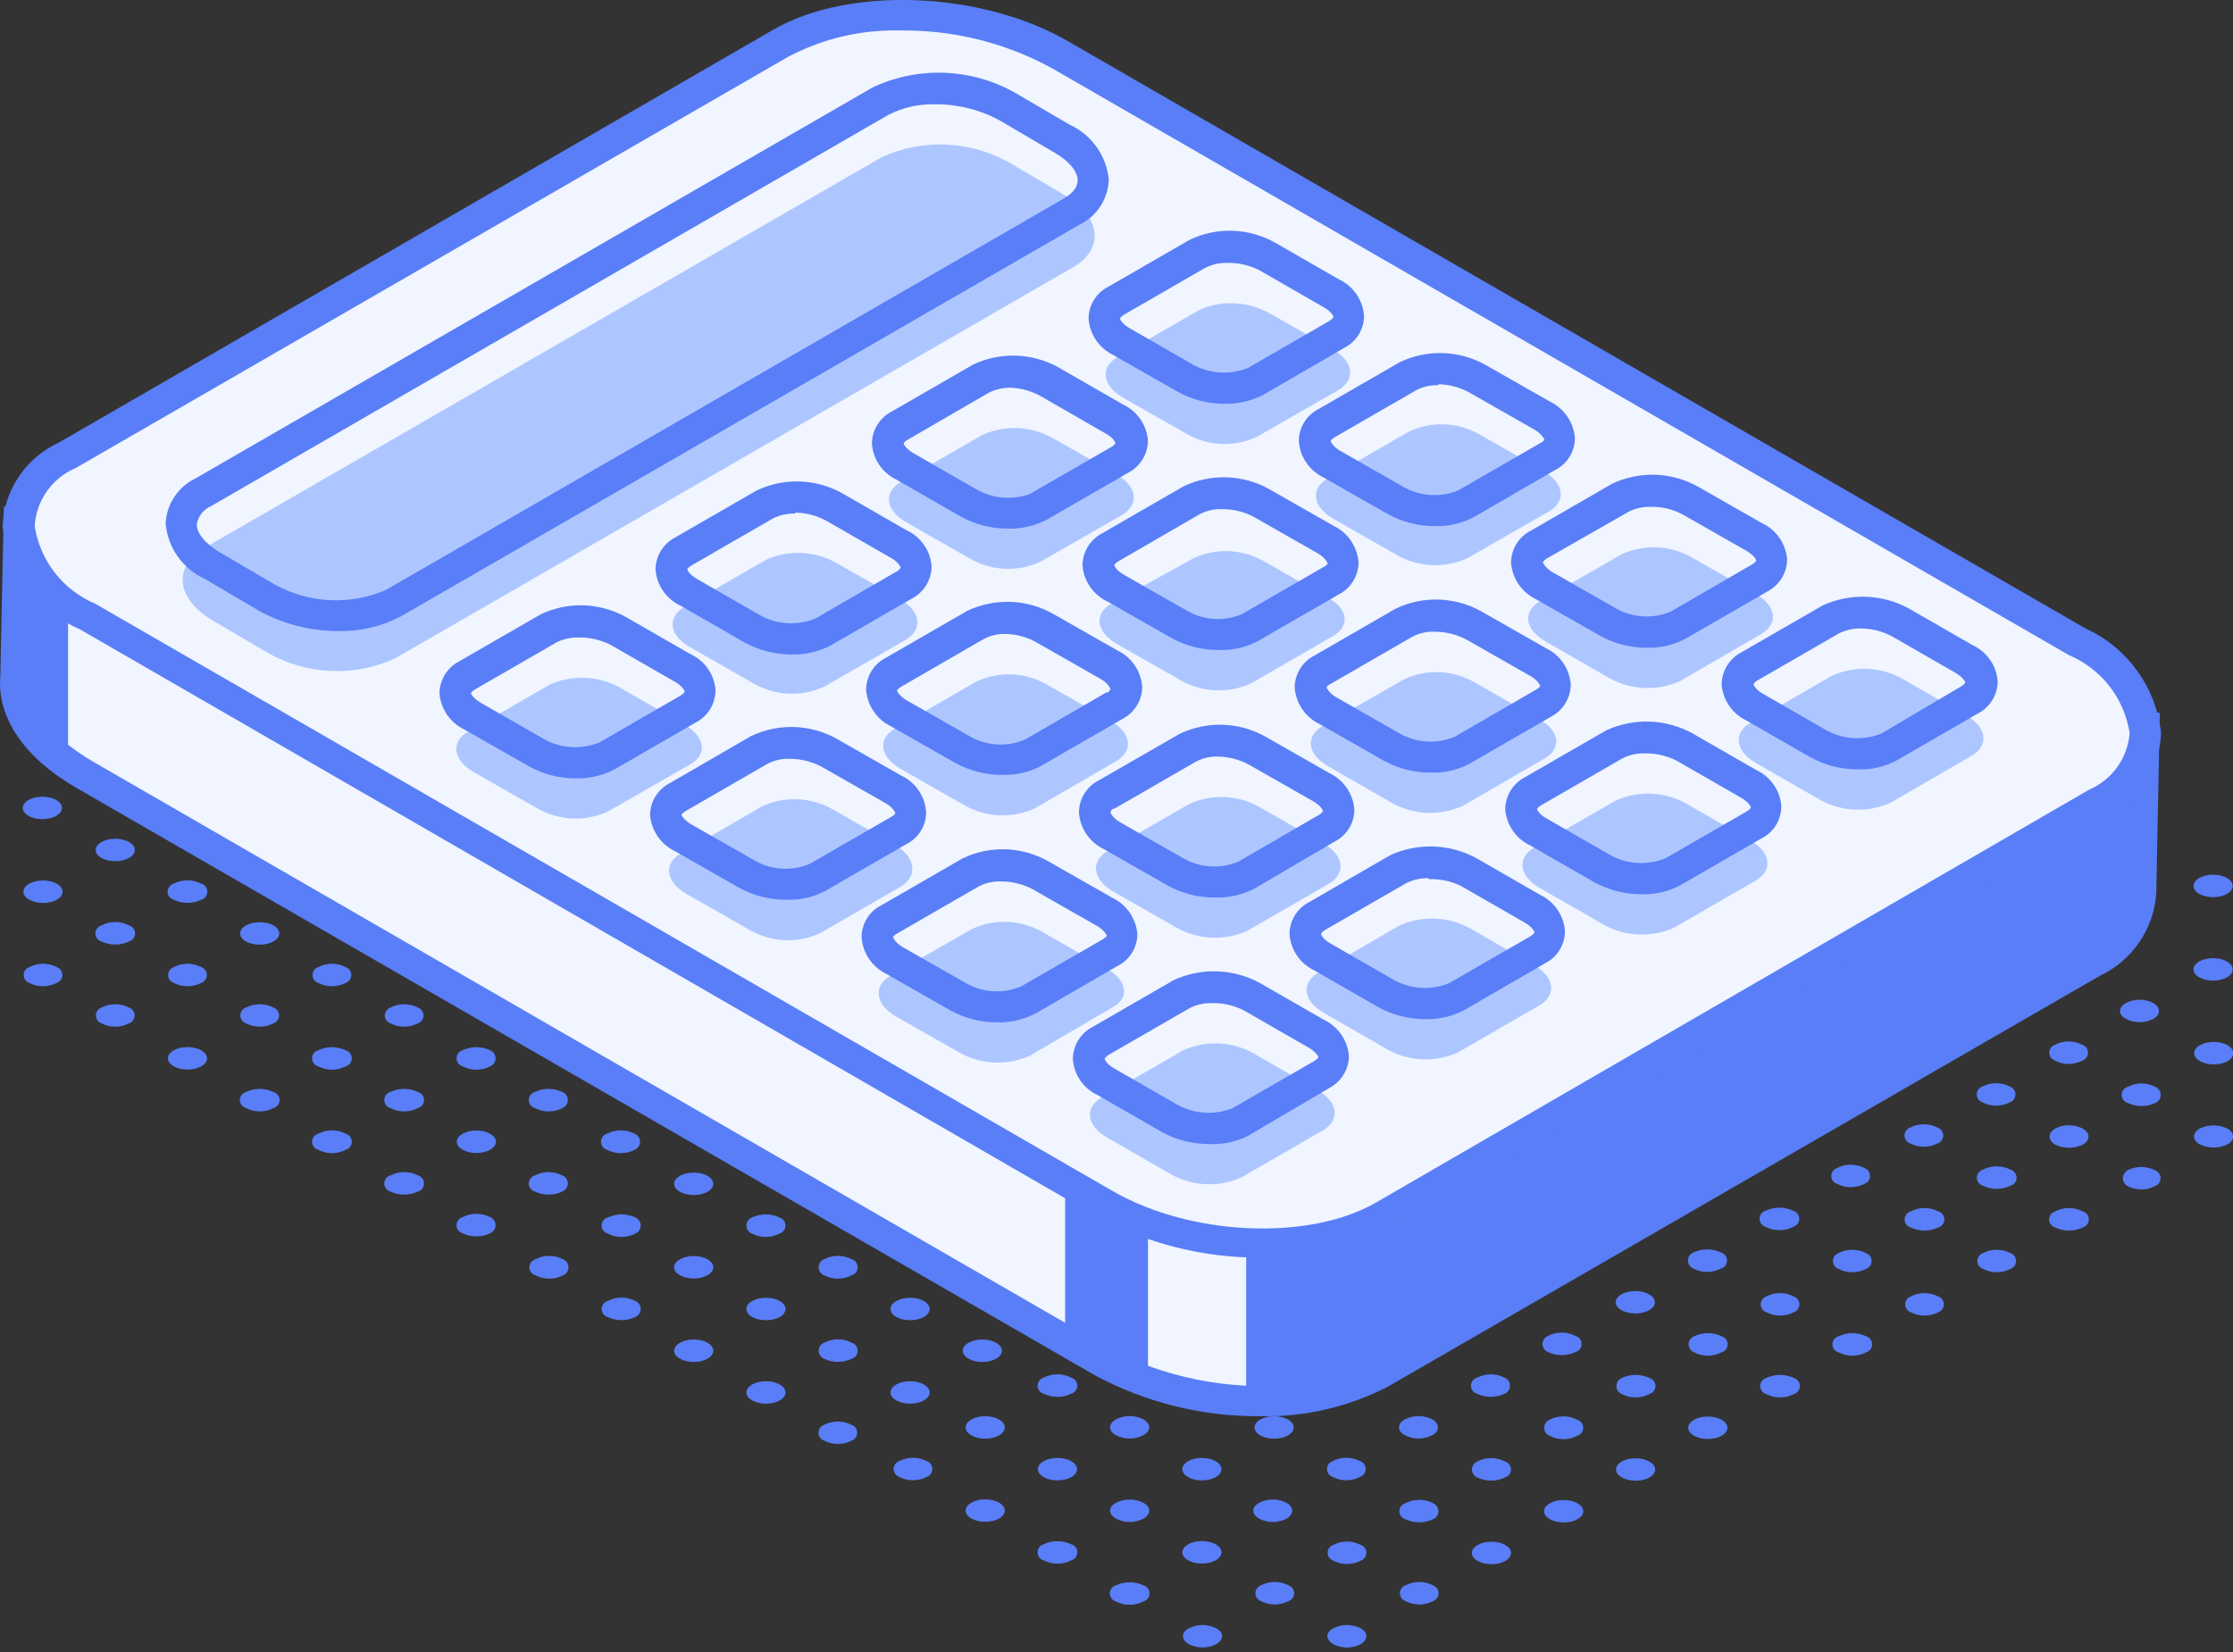 <?xml version="1.0" encoding="UTF-8"?> <svg xmlns="http://www.w3.org/2000/svg" width="250" height="185" viewBox="0 0 250 185" fill="none"><rect x="0" y="0" width="250" height="185" fill="#333333" stroke="none"/><g clip-path="url(#clip0_1071_10201)"><path d="M95.349 159.565C95.531 159.63 95.689 159.749 95.8 159.907C95.911 160.065 95.971 160.253 95.971 160.446C95.971 160.639 95.911 160.827 95.8 160.985C95.689 161.143 95.531 161.262 95.349 161.327C94.872 161.575 94.342 161.705 93.804 161.705C93.266 161.705 92.736 161.575 92.259 161.327C92.077 161.262 91.919 161.143 91.808 160.985C91.697 160.827 91.637 160.639 91.637 160.446C91.637 160.253 91.697 160.065 91.808 159.907C91.919 159.749 92.077 159.63 92.259 159.565C92.736 159.316 93.266 159.187 93.804 159.187C94.342 159.187 94.872 159.316 95.349 159.565Z" fill="#597EF7"></path><path d="M101.891 157.193C103.101 157.193 104.083 156.63 104.083 155.935C104.083 155.24 103.101 154.677 101.891 154.677C100.68 154.677 99.698 155.24 99.698 155.935C99.698 156.63 100.68 157.193 101.891 157.193Z" fill="#597EF7"></path><path d="M109.977 152.52C111.188 152.52 112.169 151.957 112.169 151.262C112.169 150.567 111.188 150.004 109.977 150.004C108.766 150.004 107.785 150.567 107.785 151.262C107.785 151.957 108.766 152.52 109.977 152.52Z" fill="#597EF7"></path><path d="M85.753 157.193C86.964 157.193 87.946 156.63 87.946 155.935C87.946 155.24 86.964 154.677 85.753 154.677C84.543 154.677 83.561 155.24 83.561 155.935C83.561 156.63 84.543 157.193 85.753 157.193Z" fill="#597EF7"></path><path d="M95.35 150.363C95.545 150.419 95.716 150.537 95.839 150.699C95.961 150.861 96.027 151.059 96.027 151.262C96.027 151.465 95.961 151.663 95.839 151.825C95.716 151.987 95.545 152.105 95.35 152.16C94.867 152.39 94.339 152.51 93.804 152.51C93.269 152.51 92.741 152.39 92.259 152.16C92.08 152.088 91.927 151.963 91.82 151.803C91.712 151.643 91.655 151.455 91.655 151.262C91.655 151.069 91.712 150.881 91.82 150.72C91.927 150.56 92.08 150.436 92.259 150.363C92.736 150.114 93.266 149.984 93.804 149.984C94.342 149.984 94.872 150.114 95.35 150.363Z" fill="#597EF7"></path><path d="M101.891 147.846C103.101 147.846 104.083 147.283 104.083 146.588C104.083 145.893 103.101 145.33 101.891 145.33C100.68 145.33 99.698 145.893 99.698 146.588C99.698 147.283 100.68 147.846 101.891 147.846Z" fill="#597EF7"></path><path d="M77.667 152.52C78.877 152.52 79.859 151.957 79.859 151.262C79.859 150.567 78.877 150.004 77.667 150.004C76.456 150.004 75.474 150.567 75.474 151.262C75.474 151.957 76.456 152.52 77.667 152.52Z" fill="#597EF7"></path><path d="M85.753 147.846C86.964 147.846 87.946 147.283 87.946 146.588C87.946 145.893 86.964 145.33 85.753 145.33C84.543 145.33 83.561 145.893 83.561 146.588C83.561 147.283 84.543 147.846 85.753 147.846Z" fill="#597EF7"></path><path d="M95.35 141.016C95.545 141.072 95.716 141.19 95.839 141.352C95.961 141.514 96.027 141.712 96.027 141.915C96.027 142.118 95.961 142.316 95.839 142.478C95.716 142.64 95.545 142.758 95.35 142.814C94.872 143.063 94.342 143.193 93.804 143.193C93.266 143.193 92.736 143.063 92.259 142.814C92.08 142.741 91.927 142.617 91.82 142.457C91.712 142.296 91.655 142.108 91.655 141.915C91.655 141.722 91.712 141.534 91.82 141.374C91.927 141.214 92.08 141.089 92.259 141.016C92.736 140.768 93.266 140.638 93.804 140.638C94.342 140.638 94.872 140.768 95.35 141.016Z" fill="#597EF7"></path><path d="M71.126 145.69C71.304 145.763 71.457 145.888 71.564 146.048C71.672 146.208 71.73 146.396 71.73 146.589C71.73 146.782 71.672 146.97 71.564 147.13C71.457 147.291 71.304 147.415 71.126 147.488C70.643 147.718 70.115 147.837 69.58 147.837C69.046 147.837 68.517 147.718 68.035 147.488C67.84 147.432 67.668 147.314 67.545 147.152C67.423 146.99 67.357 146.792 67.357 146.589C67.357 146.386 67.423 146.188 67.545 146.026C67.668 145.864 67.84 145.746 68.035 145.69C68.512 145.442 69.042 145.312 69.58 145.312C70.118 145.312 70.648 145.442 71.126 145.69Z" fill="#597EF7"></path><path d="M77.667 143.173C78.877 143.173 79.859 142.61 79.859 141.915C79.859 141.22 78.877 140.657 77.667 140.657C76.456 140.657 75.474 141.22 75.474 141.915C75.474 142.61 76.456 143.173 77.667 143.173Z" fill="#597EF7"></path><path d="M87.263 136.344C87.458 136.4 87.63 136.518 87.752 136.68C87.874 136.842 87.941 137.04 87.941 137.243C87.941 137.446 87.874 137.644 87.752 137.806C87.63 137.968 87.458 138.086 87.263 138.142C86.786 138.391 86.255 138.52 85.717 138.52C85.179 138.52 84.649 138.391 84.172 138.142C83.993 138.069 83.841 137.944 83.733 137.784C83.626 137.624 83.568 137.436 83.568 137.243C83.568 137.05 83.626 136.862 83.733 136.702C83.841 136.542 83.993 136.417 84.172 136.344C84.655 136.114 85.183 135.995 85.717 135.995C86.252 135.995 86.78 136.114 87.263 136.344Z" fill="#597EF7"></path><path d="M63.039 141.016C63.218 141.089 63.37 141.214 63.478 141.374C63.586 141.534 63.643 141.722 63.643 141.915C63.643 142.108 63.586 142.296 63.478 142.457C63.37 142.617 63.218 142.741 63.039 142.814C62.562 143.063 62.032 143.193 61.494 143.193C60.956 143.193 60.425 143.063 59.948 142.814C59.753 142.758 59.581 142.64 59.459 142.478C59.337 142.316 59.27 142.118 59.27 141.915C59.27 141.712 59.337 141.514 59.459 141.352C59.581 141.19 59.753 141.072 59.948 141.016C60.425 140.768 60.956 140.638 61.494 140.638C62.032 140.638 62.562 140.768 63.039 141.016Z" fill="#597EF7"></path><path d="M71.126 136.344C71.304 136.417 71.457 136.542 71.564 136.702C71.672 136.862 71.73 137.05 71.73 137.243C71.73 137.436 71.672 137.624 71.564 137.784C71.457 137.944 71.304 138.069 71.126 138.142C70.648 138.391 70.118 138.52 69.58 138.52C69.042 138.52 68.512 138.391 68.035 138.142C67.84 138.086 67.668 137.968 67.545 137.806C67.423 137.644 67.357 137.446 67.357 137.243C67.357 137.04 67.423 136.842 67.545 136.68C67.668 136.518 67.84 136.4 68.035 136.344C68.517 136.114 69.046 135.995 69.58 135.995C70.115 135.995 70.643 136.114 71.126 136.344Z" fill="#597EF7"></path><path d="M77.667 133.828C78.877 133.828 79.859 133.264 79.859 132.57C79.859 131.875 78.877 131.312 77.667 131.312C76.456 131.312 75.474 131.875 75.474 132.57C75.474 133.264 76.456 133.828 77.667 133.828Z" fill="#597EF7"></path><path d="M54.881 136.308C55.059 136.38 55.212 136.505 55.32 136.665C55.427 136.825 55.484 137.013 55.484 137.206C55.484 137.399 55.427 137.587 55.32 137.748C55.212 137.908 55.059 138.032 54.881 138.105C54.398 138.335 53.87 138.454 53.335 138.454C52.8 138.454 52.273 138.335 51.79 138.105C51.595 138.049 51.423 137.931 51.3 137.769C51.178 137.607 51.112 137.409 51.112 137.206C51.112 137.003 51.178 136.805 51.3 136.643C51.423 136.481 51.595 136.363 51.79 136.308C52.267 136.059 52.797 135.929 53.335 135.929C53.873 135.929 54.404 136.059 54.881 136.308Z" fill="#597EF7"></path><path d="M62.967 131.635C63.146 131.707 63.299 131.832 63.406 131.992C63.514 132.152 63.571 132.34 63.571 132.533C63.571 132.726 63.514 132.915 63.406 133.075C63.299 133.235 63.146 133.359 62.967 133.432C62.485 133.662 61.957 133.781 61.422 133.781C60.887 133.781 60.359 133.662 59.877 133.432C59.681 133.376 59.51 133.258 59.387 133.096C59.265 132.934 59.199 132.736 59.199 132.533C59.199 132.33 59.265 132.133 59.387 131.97C59.51 131.808 59.681 131.69 59.877 131.635C60.354 131.386 60.884 131.256 61.422 131.256C61.96 131.256 62.49 131.386 62.967 131.635Z" fill="#597EF7"></path><path d="M71.054 126.962C71.232 127.035 71.385 127.159 71.493 127.319C71.6 127.479 71.658 127.668 71.658 127.86C71.658 128.053 71.6 128.242 71.493 128.402C71.385 128.562 71.232 128.686 71.054 128.759C70.577 129.008 70.046 129.138 69.508 129.138C68.97 129.138 68.44 129.008 67.963 128.759C67.768 128.703 67.596 128.585 67.474 128.423C67.351 128.261 67.285 128.064 67.285 127.86C67.285 127.657 67.351 127.46 67.474 127.298C67.596 127.136 67.768 127.018 67.963 126.962C68.44 126.713 68.97 126.583 69.508 126.583C70.046 126.583 70.577 126.713 71.054 126.962Z" fill="#597EF7"></path><path d="M46.794 131.635C46.989 131.69 47.161 131.808 47.284 131.97C47.406 132.133 47.472 132.33 47.472 132.533C47.472 132.736 47.406 132.934 47.284 133.096C47.161 133.258 46.989 133.376 46.794 133.432C46.312 133.662 45.783 133.781 45.249 133.781C44.714 133.781 44.186 133.662 43.703 133.432C43.508 133.376 43.336 133.258 43.214 133.096C43.092 132.934 43.026 132.736 43.026 132.533C43.026 132.33 43.092 132.133 43.214 131.97C43.336 131.808 43.508 131.69 43.703 131.635C44.181 131.386 44.711 131.256 45.249 131.256C45.787 131.256 46.317 131.386 46.794 131.635Z" fill="#597EF7"></path><path d="M53.335 129.119C54.546 129.119 55.528 128.555 55.528 127.861C55.528 127.166 54.546 126.603 53.335 126.603C52.125 126.603 51.143 127.166 51.143 127.861C51.143 128.555 52.125 129.119 53.335 129.119Z" fill="#597EF7"></path><path d="M62.967 122.289C63.146 122.362 63.299 122.486 63.406 122.646C63.514 122.806 63.571 122.995 63.571 123.187C63.571 123.38 63.514 123.569 63.406 123.729C63.299 123.889 63.146 124.013 62.967 124.086C62.49 124.335 61.96 124.465 61.422 124.465C60.884 124.465 60.354 124.335 59.877 124.086C59.681 124.03 59.51 123.912 59.387 123.75C59.265 123.588 59.199 123.39 59.199 123.187C59.199 122.984 59.265 122.787 59.387 122.625C59.51 122.462 59.681 122.345 59.877 122.289C60.359 122.059 60.887 121.939 61.422 121.939C61.957 121.939 62.485 122.059 62.967 122.289Z" fill="#597EF7"></path><path d="M38.708 126.962C38.903 127.018 39.075 127.136 39.197 127.298C39.319 127.46 39.385 127.657 39.385 127.86C39.385 128.064 39.319 128.261 39.197 128.423C39.075 128.585 38.903 128.703 38.708 128.759C38.23 129.008 37.7 129.138 37.162 129.138C36.624 129.138 36.094 129.008 35.617 128.759C35.422 128.703 35.25 128.585 35.127 128.423C35.005 128.261 34.939 128.064 34.939 127.86C34.939 127.657 35.005 127.46 35.127 127.298C35.25 127.136 35.422 127.018 35.617 126.962C36.094 126.713 36.624 126.583 37.162 126.583C37.7 126.583 38.23 126.713 38.708 126.962Z" fill="#597EF7"></path><path d="M46.794 122.289C46.989 122.345 47.161 122.462 47.284 122.625C47.406 122.787 47.472 122.984 47.472 123.187C47.472 123.39 47.406 123.588 47.284 123.75C47.161 123.912 46.989 124.03 46.794 124.086C46.317 124.335 45.787 124.465 45.249 124.465C44.711 124.465 44.181 124.335 43.703 124.086C43.508 124.03 43.336 123.912 43.214 123.75C43.092 123.588 43.026 123.39 43.026 123.187C43.026 122.984 43.092 122.787 43.214 122.625C43.336 122.462 43.508 122.345 43.703 122.289C44.186 122.059 44.714 121.939 45.249 121.939C45.783 121.939 46.312 122.059 46.794 122.289Z" fill="#597EF7"></path><path d="M54.881 117.616C55.059 117.689 55.212 117.813 55.32 117.973C55.427 118.133 55.484 118.322 55.484 118.515C55.484 118.707 55.427 118.896 55.32 119.056C55.212 119.216 55.059 119.34 54.881 119.413C54.404 119.662 53.873 119.792 53.335 119.792C52.797 119.792 52.267 119.662 51.79 119.413C51.595 119.357 51.423 119.24 51.3 119.077C51.178 118.915 51.112 118.718 51.112 118.515C51.112 118.311 51.178 118.114 51.3 117.952C51.423 117.79 51.595 117.672 51.79 117.616C52.273 117.386 52.8 117.267 53.335 117.267C53.87 117.267 54.398 117.386 54.881 117.616Z" fill="#597EF7"></path><path d="M30.621 122.289C30.817 122.345 30.988 122.462 31.11 122.625C31.233 122.787 31.299 122.984 31.299 123.187C31.299 123.39 31.233 123.588 31.11 123.75C30.988 123.912 30.817 124.03 30.621 124.086C30.144 124.335 29.614 124.465 29.076 124.465C28.538 124.465 28.008 124.335 27.53 124.086C27.335 124.03 27.163 123.912 27.041 123.75C26.919 123.588 26.852 123.39 26.852 123.187C26.852 122.984 26.919 122.787 27.041 122.625C27.163 122.462 27.335 122.345 27.53 122.289C28.013 122.059 28.541 121.939 29.076 121.939C29.61 121.939 30.138 122.059 30.621 122.289Z" fill="#597EF7"></path><path d="M38.708 117.616C38.903 117.672 39.075 117.79 39.197 117.952C39.319 118.114 39.385 118.311 39.385 118.515C39.385 118.718 39.319 118.915 39.197 119.077C39.075 119.24 38.903 119.357 38.708 119.413C38.23 119.662 37.7 119.792 37.162 119.792C36.624 119.792 36.094 119.662 35.617 119.413C35.422 119.357 35.25 119.24 35.127 119.077C35.005 118.915 34.939 118.718 34.939 118.515C34.939 118.311 35.005 118.114 35.127 117.952C35.25 117.79 35.422 117.672 35.617 117.616C36.099 117.386 36.627 117.267 37.162 117.267C37.697 117.267 38.225 117.386 38.708 117.616Z" fill="#597EF7"></path><path d="M46.794 112.835C46.976 112.899 47.134 113.019 47.245 113.177C47.356 113.334 47.416 113.522 47.416 113.716C47.416 113.909 47.356 114.097 47.245 114.255C47.134 114.412 46.976 114.532 46.794 114.596C46.317 114.845 45.787 114.975 45.249 114.975C44.711 114.975 44.181 114.845 43.703 114.596C43.522 114.532 43.364 114.412 43.253 114.255C43.142 114.097 43.082 113.909 43.082 113.716C43.082 113.522 43.142 113.334 43.253 113.177C43.364 113.019 43.522 112.899 43.703 112.835C44.181 112.586 44.711 112.456 45.249 112.456C45.787 112.456 46.317 112.586 46.794 112.835Z" fill="#597EF7"></path><path d="M20.989 119.773C22.2 119.773 23.182 119.21 23.182 118.515C23.182 117.82 22.2 117.257 20.989 117.257C19.778 117.257 18.797 117.82 18.797 118.515C18.797 119.21 19.778 119.773 20.989 119.773Z" fill="#597EF7"></path><path d="M30.621 112.835C30.803 112.899 30.96 113.019 31.072 113.177C31.183 113.334 31.243 113.522 31.243 113.716C31.243 113.909 31.183 114.097 31.072 114.255C30.96 114.412 30.803 114.532 30.621 114.596C30.144 114.845 29.614 114.975 29.076 114.975C28.538 114.975 28.008 114.845 27.53 114.596C27.349 114.532 27.191 114.412 27.08 114.255C26.968 114.097 26.909 113.909 26.909 113.716C26.909 113.522 26.968 113.334 27.08 113.177C27.191 113.019 27.349 112.899 27.53 112.835C28.008 112.586 28.538 112.456 29.076 112.456C29.614 112.456 30.144 112.586 30.621 112.835Z" fill="#597EF7"></path><path d="M38.708 108.306C38.889 108.37 39.047 108.49 39.158 108.647C39.27 108.805 39.329 108.993 39.329 109.186C39.329 109.379 39.27 109.568 39.158 109.725C39.047 109.883 38.889 110.002 38.708 110.067C38.23 110.316 37.7 110.446 37.162 110.446C36.624 110.446 36.094 110.316 35.617 110.067C35.435 110.002 35.278 109.883 35.166 109.725C35.055 109.568 34.995 109.379 34.995 109.186C34.995 108.993 35.055 108.805 35.166 108.647C35.278 108.49 35.435 108.37 35.617 108.306C36.094 108.057 36.624 107.927 37.162 107.927C37.7 107.927 38.23 108.057 38.708 108.306Z" fill="#597EF7"></path><path d="M14.448 112.835C14.63 112.899 14.787 113.019 14.899 113.177C15.01 113.334 15.07 113.522 15.07 113.716C15.07 113.909 15.01 114.097 14.899 114.255C14.787 114.412 14.63 114.532 14.448 114.596C13.971 114.845 13.441 114.975 12.903 114.975C12.364 114.975 11.834 114.845 11.357 114.596C11.175 114.532 11.018 114.412 10.907 114.255C10.795 114.097 10.736 113.909 10.736 113.716C10.736 113.522 10.795 113.334 10.907 113.177C11.018 113.019 11.175 112.899 11.357 112.835C11.834 112.586 12.364 112.456 12.903 112.456C13.441 112.456 13.971 112.586 14.448 112.835Z" fill="#597EF7"></path><path d="M22.535 108.306C22.716 108.37 22.874 108.49 22.985 108.647C23.096 108.805 23.156 108.993 23.156 109.186C23.156 109.379 23.096 109.568 22.985 109.725C22.874 109.883 22.716 110.002 22.535 110.067C22.057 110.316 21.527 110.446 20.989 110.446C20.451 110.446 19.921 110.316 19.444 110.067C19.262 110.002 19.104 109.883 18.993 109.725C18.882 109.568 18.822 109.379 18.822 109.186C18.822 108.993 18.882 108.805 18.993 108.647C19.104 108.49 19.262 108.37 19.444 108.306C19.921 108.057 20.451 107.927 20.989 107.927C21.527 107.927 22.057 108.057 22.535 108.306Z" fill="#597EF7"></path><path d="M29.076 105.79C30.287 105.79 31.268 105.226 31.268 104.532C31.268 103.837 30.287 103.273 29.076 103.273C27.865 103.273 26.883 103.837 26.883 104.532C26.883 105.226 27.865 105.79 29.076 105.79Z" fill="#597EF7"></path><path d="M6.361 108.306C6.543 108.37 6.701 108.49 6.812 108.647C6.923 108.805 6.983 108.993 6.983 109.186C6.983 109.379 6.923 109.568 6.812 109.725C6.701 109.883 6.543 110.002 6.361 110.067C5.884 110.316 5.354 110.446 4.816 110.446C4.278 110.446 3.748 110.316 3.271 110.067C3.089 110.002 2.931 109.883 2.82 109.725C2.709 109.568 2.649 109.379 2.649 109.186C2.649 108.993 2.709 108.805 2.82 108.647C2.931 108.49 3.089 108.37 3.271 108.306C3.748 108.057 4.278 107.927 4.816 107.927C5.354 107.927 5.884 108.057 6.361 108.306Z" fill="#597EF7"></path><path d="M14.448 103.633C14.643 103.688 14.815 103.806 14.937 103.968C15.06 104.131 15.126 104.328 15.126 104.531C15.126 104.734 15.06 104.932 14.937 105.094C14.815 105.256 14.643 105.374 14.448 105.43C13.965 105.66 13.437 105.779 12.903 105.779C12.368 105.779 11.84 105.66 11.357 105.43C11.162 105.374 10.99 105.256 10.868 105.094C10.746 104.932 10.679 104.734 10.679 104.531C10.679 104.328 10.746 104.131 10.868 103.968C10.99 103.806 11.162 103.688 11.357 103.633C11.834 103.384 12.365 103.254 12.903 103.254C13.441 103.254 13.971 103.384 14.448 103.633Z" fill="#597EF7"></path><path d="M22.535 98.96C22.73 99.016 22.901 99.134 23.024 99.296C23.146 99.458 23.212 99.656 23.212 99.859C23.212 100.062 23.146 100.259 23.024 100.421C22.901 100.584 22.73 100.701 22.535 100.757C22.052 100.987 21.524 101.107 20.989 101.107C20.454 101.107 19.926 100.987 19.444 100.757C19.248 100.701 19.077 100.584 18.954 100.421C18.832 100.259 18.766 100.062 18.766 99.859C18.766 99.656 18.832 99.458 18.954 99.296C19.077 99.134 19.248 99.016 19.444 98.96C19.921 98.711 20.451 98.581 20.989 98.581C21.527 98.581 22.057 98.711 22.535 98.96Z" fill="#597EF7"></path><path d="M4.816 101.117C6.027 101.117 7.008 100.554 7.008 99.859C7.008 99.164 6.027 98.601 4.816 98.601C3.605 98.601 2.624 99.164 2.624 99.859C2.624 100.554 3.605 101.117 4.816 101.117Z" fill="#597EF7"></path><path d="M12.903 96.444C14.113 96.444 15.095 95.881 15.095 95.186C15.095 94.491 14.113 93.928 12.903 93.928C11.692 93.928 10.71 94.491 10.71 95.186C10.71 95.881 11.692 96.444 12.903 96.444Z" fill="#597EF7"></path><path d="M4.744 91.735C5.955 91.735 6.936 91.172 6.936 90.477C6.936 89.782 5.955 89.219 4.744 89.219C3.533 89.219 2.552 89.782 2.552 90.477C2.552 91.172 3.533 91.735 4.744 91.735Z" fill="#597EF7"></path><path d="M152.351 182.355C153.177 182.823 153.177 183.613 152.351 184.117C151.873 184.366 151.343 184.495 150.805 184.495C150.267 184.495 149.737 184.366 149.26 184.117C148.397 183.613 148.397 182.823 149.26 182.355C149.737 182.107 150.267 181.977 150.805 181.977C151.343 181.977 151.873 182.107 152.351 182.355Z" fill="#597EF7"></path><path d="M160.437 177.538C160.619 177.603 160.776 177.722 160.888 177.88C160.999 178.037 161.059 178.226 161.059 178.419C161.059 178.612 160.999 178.8 160.888 178.958C160.776 179.115 160.619 179.235 160.437 179.299C159.96 179.548 159.43 179.678 158.892 179.678C158.354 179.678 157.823 179.548 157.346 179.299C157.164 179.235 157.007 179.115 156.896 178.958C156.784 178.8 156.725 178.612 156.725 178.419C156.725 178.226 156.784 178.037 156.896 177.88C157.007 177.722 157.164 177.603 157.346 177.538C157.823 177.289 158.354 177.159 158.892 177.159C159.43 177.159 159.96 177.289 160.437 177.538Z" fill="#597EF7"></path><path d="M166.978 175.166C168.189 175.166 169.171 174.602 169.171 173.908C169.171 173.213 168.189 172.649 166.978 172.649C165.767 172.649 164.786 173.213 164.786 173.908C164.786 174.602 165.767 175.166 166.978 175.166Z" fill="#597EF7"></path><path d="M175.065 170.493C176.275 170.493 177.257 169.93 177.257 169.235C177.257 168.54 176.275 167.977 175.065 167.977C173.854 167.977 172.872 168.54 172.872 169.235C172.872 169.93 173.854 170.493 175.065 170.493Z" fill="#597EF7"></path><path d="M183.115 165.82C184.326 165.82 185.308 165.257 185.308 164.562C185.308 163.867 184.326 163.304 183.115 163.304C181.905 163.304 180.923 163.867 180.923 164.562C180.923 165.257 181.905 165.82 183.115 165.82Z" fill="#597EF7"></path><path d="M191.202 161.147C192.413 161.147 193.394 160.584 193.394 159.889C193.394 159.194 192.413 158.631 191.202 158.631C189.991 158.631 189.01 159.194 189.01 159.889C189.01 160.584 189.991 161.147 191.202 161.147Z" fill="#597EF7"></path><path d="M200.834 154.317C201.029 154.373 201.201 154.491 201.323 154.653C201.445 154.815 201.512 155.013 201.512 155.216C201.512 155.419 201.445 155.616 201.323 155.778C201.201 155.941 201.029 156.059 200.834 156.114C200.357 156.363 199.826 156.493 199.288 156.493C198.75 156.493 198.22 156.363 197.743 156.114C197.548 156.059 197.376 155.941 197.254 155.778C197.131 155.616 197.065 155.419 197.065 155.216C197.065 155.013 197.131 154.815 197.254 154.653C197.376 154.491 197.548 154.373 197.743 154.317C198.226 154.087 198.754 153.968 199.288 153.968C199.823 153.968 200.351 154.087 200.834 154.317Z" fill="#597EF7"></path><path d="M208.921 149.644C209.116 149.7 209.288 149.818 209.41 149.98C209.532 150.142 209.598 150.34 209.598 150.543C209.598 150.746 209.532 150.944 209.41 151.106C209.288 151.268 209.116 151.386 208.921 151.442C208.443 151.69 207.913 151.82 207.375 151.82C206.837 151.82 206.307 151.69 205.83 151.442C205.634 151.386 205.463 151.268 205.34 151.106C205.218 150.944 205.152 150.746 205.152 150.543C205.152 150.34 205.218 150.142 205.34 149.98C205.463 149.818 205.634 149.7 205.83 149.644C206.312 149.414 206.84 149.295 207.375 149.295C207.91 149.295 208.438 149.414 208.921 149.644Z" fill="#597EF7"></path><path d="M217.007 145.186C217.189 145.251 217.346 145.37 217.458 145.528C217.569 145.686 217.629 145.874 217.629 146.067C217.629 146.26 217.569 146.448 217.458 146.606C217.346 146.764 217.189 146.883 217.007 146.948C216.53 147.197 216 147.327 215.462 147.327C214.923 147.327 214.393 147.197 213.916 146.948C213.734 146.883 213.577 146.764 213.466 146.606C213.354 146.448 213.294 146.26 213.294 146.067C213.294 145.874 213.354 145.686 213.466 145.528C213.577 145.37 213.734 145.251 213.916 145.186C214.393 144.938 214.923 144.808 215.462 144.808C216 144.808 216.53 144.938 217.007 145.186Z" fill="#597EF7"></path><path d="M225.094 140.334C225.275 140.398 225.433 140.518 225.544 140.676C225.656 140.833 225.715 141.022 225.715 141.215C225.715 141.408 225.656 141.596 225.544 141.754C225.433 141.911 225.275 142.031 225.094 142.095C224.616 142.344 224.086 142.474 223.548 142.474C223.01 142.474 222.48 142.344 222.003 142.095C221.821 142.031 221.664 141.911 221.552 141.754C221.441 141.596 221.381 141.408 221.381 141.215C221.381 141.022 221.441 140.833 221.552 140.676C221.664 140.518 221.821 140.398 222.003 140.334C222.48 140.085 223.01 139.955 223.548 139.955C224.086 139.955 224.616 140.085 225.094 140.334Z" fill="#597EF7"></path><path d="M233.18 135.661C233.375 135.717 233.547 135.835 233.669 135.997C233.792 136.159 233.858 136.357 233.858 136.56C233.858 136.763 233.792 136.96 233.669 137.122C233.547 137.285 233.375 137.403 233.18 137.458C232.697 137.688 232.169 137.808 231.635 137.808C231.1 137.808 230.572 137.688 230.089 137.458C229.894 137.403 229.722 137.285 229.6 137.122C229.478 136.96 229.411 136.763 229.411 136.56C229.411 136.357 229.478 136.159 229.6 135.997C229.722 135.835 229.894 135.717 230.089 135.661C230.566 135.412 231.096 135.282 231.635 135.282C232.173 135.282 232.703 135.412 233.18 135.661Z" fill="#597EF7"></path><path d="M136.177 182.355C137.04 182.823 137.04 183.613 136.177 184.117C135.7 184.366 135.17 184.495 134.632 184.495C134.094 184.495 133.564 184.366 133.087 184.117C132.224 183.613 132.224 182.823 133.087 182.355C133.564 182.107 134.094 181.977 134.632 181.977C135.17 181.977 135.7 182.107 136.177 182.355Z" fill="#597EF7"></path><path d="M144.264 177.538C144.446 177.603 144.603 177.722 144.715 177.88C144.826 178.037 144.886 178.226 144.886 178.419C144.886 178.612 144.826 178.8 144.715 178.958C144.603 179.115 144.446 179.235 144.264 179.299C143.787 179.548 143.257 179.678 142.719 179.678C142.18 179.678 141.65 179.548 141.173 179.299C140.991 179.235 140.834 179.115 140.723 178.958C140.611 178.8 140.552 178.612 140.552 178.419C140.552 178.226 140.611 178.037 140.723 177.88C140.834 177.722 140.991 177.603 141.173 177.538C141.65 177.289 142.18 177.159 142.719 177.159C143.257 177.159 143.787 177.289 144.264 177.538Z" fill="#597EF7"></path><path d="M152.351 173.009C152.533 173.073 152.69 173.193 152.801 173.35C152.913 173.508 152.972 173.696 152.972 173.889C152.972 174.082 152.913 174.271 152.801 174.428C152.69 174.586 152.533 174.706 152.351 174.77C151.874 175.019 151.343 175.149 150.805 175.149C150.267 175.149 149.737 175.019 149.26 174.77C149.078 174.706 148.921 174.586 148.809 174.428C148.698 174.271 148.638 174.082 148.638 173.889C148.638 173.696 148.698 173.508 148.809 173.35C148.921 173.193 149.078 173.073 149.26 173.009C149.737 172.76 150.267 172.63 150.805 172.63C151.343 172.63 151.874 172.76 152.351 173.009Z" fill="#597EF7"></path><path d="M160.437 168.336C160.616 168.409 160.768 168.533 160.876 168.693C160.984 168.853 161.041 169.042 161.041 169.234C161.041 169.427 160.984 169.616 160.876 169.776C160.768 169.936 160.616 170.06 160.437 170.133C159.954 170.363 159.426 170.482 158.892 170.482C158.357 170.482 157.829 170.363 157.346 170.133C157.151 170.077 156.979 169.959 156.857 169.797C156.735 169.635 156.668 169.438 156.668 169.234C156.668 169.031 156.735 168.834 156.857 168.672C156.979 168.509 157.151 168.392 157.346 168.336C157.823 168.087 158.354 167.957 158.892 167.957C159.43 167.957 159.96 168.087 160.437 168.336Z" fill="#597EF7"></path><path d="M168.488 163.663C168.683 163.719 168.855 163.837 168.977 163.999C169.099 164.161 169.165 164.359 169.165 164.562C169.165 164.765 169.099 164.962 168.977 165.124C168.855 165.287 168.683 165.405 168.488 165.46C168.005 165.69 167.477 165.81 166.942 165.81C166.408 165.81 165.88 165.69 165.397 165.46C165.218 165.388 165.065 165.263 164.958 165.103C164.85 164.943 164.793 164.755 164.793 164.562C164.793 164.369 164.85 164.18 164.958 164.02C165.065 163.86 165.218 163.736 165.397 163.663C165.874 163.414 166.404 163.284 166.942 163.284C167.48 163.284 168.011 163.414 168.488 163.663Z" fill="#597EF7"></path><path d="M176.574 158.99C176.77 159.046 176.941 159.164 177.064 159.326C177.186 159.488 177.252 159.686 177.252 159.889C177.252 160.092 177.186 160.29 177.064 160.452C176.941 160.614 176.77 160.732 176.574 160.787C176.097 161.036 175.567 161.166 175.029 161.166C174.491 161.166 173.961 161.036 173.483 160.787C173.305 160.715 173.152 160.59 173.045 160.43C172.937 160.27 172.88 160.082 172.88 159.889C172.88 159.696 172.937 159.507 173.045 159.347C173.152 159.187 173.305 159.063 173.483 158.99C173.961 158.741 174.491 158.611 175.029 158.611C175.567 158.611 176.097 158.741 176.574 158.99Z" fill="#597EF7"></path><path d="M184.661 154.317C184.856 154.373 185.028 154.491 185.15 154.653C185.272 154.815 185.339 155.013 185.339 155.216C185.339 155.419 185.272 155.616 185.15 155.778C185.028 155.941 184.856 156.059 184.661 156.114C184.184 156.363 183.653 156.493 183.115 156.493C182.577 156.493 182.047 156.363 181.57 156.114C181.391 156.042 181.239 155.917 181.131 155.757C181.023 155.597 180.966 155.409 180.966 155.216C180.966 155.023 181.023 154.834 181.131 154.674C181.239 154.514 181.391 154.39 181.57 154.317C182.053 154.087 182.581 153.968 183.115 153.968C183.65 153.968 184.178 154.087 184.661 154.317Z" fill="#597EF7"></path><path d="M192.747 149.644C192.943 149.7 193.114 149.818 193.237 149.98C193.359 150.142 193.425 150.34 193.425 150.543C193.425 150.746 193.359 150.944 193.237 151.106C193.114 151.268 192.943 151.386 192.747 151.442C192.27 151.69 191.74 151.82 191.202 151.82C190.664 151.82 190.134 151.69 189.657 151.442C189.478 151.369 189.325 151.244 189.218 151.084C189.11 150.924 189.053 150.736 189.053 150.543C189.053 150.35 189.11 150.162 189.218 150.001C189.325 149.841 189.478 149.717 189.657 149.644C190.139 149.414 190.667 149.295 191.202 149.295C191.737 149.295 192.265 149.414 192.747 149.644Z" fill="#597EF7"></path><path d="M200.834 145.186C201.016 145.251 201.173 145.37 201.284 145.528C201.396 145.686 201.455 145.874 201.455 146.067C201.455 146.26 201.396 146.448 201.284 146.606C201.173 146.764 201.016 146.883 200.834 146.948C200.357 147.197 199.827 147.327 199.288 147.327C198.75 147.327 198.22 147.197 197.743 146.948C197.561 146.883 197.404 146.764 197.292 146.606C197.181 146.448 197.121 146.26 197.121 146.067C197.121 145.874 197.181 145.686 197.292 145.528C197.404 145.37 197.561 145.251 197.743 145.186C198.22 144.938 198.75 144.808 199.288 144.808C199.827 144.808 200.357 144.938 200.834 145.186Z" fill="#597EF7"></path><path d="M208.921 140.334C209.102 140.398 209.26 140.518 209.371 140.676C209.482 140.833 209.542 141.022 209.542 141.215C209.542 141.408 209.482 141.596 209.371 141.754C209.26 141.911 209.102 142.031 208.921 142.095C208.443 142.344 207.913 142.474 207.375 142.474C206.837 142.474 206.307 142.344 205.83 142.095C205.648 142.031 205.49 141.911 205.379 141.754C205.268 141.596 205.208 141.408 205.208 141.215C205.208 141.022 205.268 140.833 205.379 140.676C205.49 140.518 205.648 140.398 205.83 140.334C206.307 140.085 206.837 139.955 207.375 139.955C207.913 139.955 208.443 140.085 208.921 140.334Z" fill="#597EF7"></path><path d="M217.007 135.661C217.202 135.717 217.374 135.835 217.496 135.997C217.619 136.159 217.685 136.357 217.685 136.56C217.685 136.763 217.619 136.96 217.496 137.122C217.374 137.285 217.202 137.403 217.007 137.458C216.524 137.688 215.996 137.808 215.461 137.808C214.927 137.808 214.399 137.688 213.916 137.458C213.721 137.403 213.549 137.285 213.427 137.122C213.304 136.96 213.238 136.763 213.238 136.56C213.238 136.357 213.304 136.159 213.427 135.997C213.549 135.835 213.721 135.717 213.916 135.661C214.393 135.412 214.923 135.282 215.461 135.282C216 135.282 216.53 135.412 217.007 135.661Z" fill="#597EF7"></path><path d="M225.094 130.988C225.289 131.044 225.461 131.162 225.583 131.324C225.705 131.486 225.771 131.684 225.771 131.887C225.771 132.09 225.705 132.288 225.583 132.45C225.461 132.612 225.289 132.73 225.094 132.785C224.611 133.015 224.083 133.135 223.548 133.135C223.013 133.135 222.485 133.015 222.003 132.785C221.807 132.73 221.636 132.612 221.513 132.45C221.391 132.288 221.325 132.09 221.325 131.887C221.325 131.684 221.391 131.486 221.513 131.324C221.636 131.162 221.807 131.044 222.003 130.988C222.48 130.739 223.01 130.609 223.548 130.609C224.086 130.609 224.616 130.739 225.094 130.988Z" fill="#597EF7"></path><path d="M128.019 177.539C128.214 177.595 128.386 177.712 128.508 177.875C128.631 178.037 128.697 178.234 128.697 178.437C128.697 178.64 128.631 178.838 128.508 179C128.386 179.162 128.214 179.28 128.019 179.336C127.542 179.585 127.012 179.715 126.474 179.715C125.936 179.715 125.405 179.585 124.928 179.336C124.733 179.28 124.561 179.162 124.439 179C124.317 178.838 124.25 178.64 124.25 178.437C124.25 178.234 124.317 178.037 124.439 177.875C124.561 177.712 124.733 177.595 124.928 177.539C125.411 177.309 125.939 177.189 126.474 177.189C127.008 177.189 127.536 177.309 128.019 177.539Z" fill="#597EF7"></path><path d="M134.56 175.094C135.771 175.094 136.753 174.531 136.753 173.836C136.753 173.141 135.771 172.578 134.56 172.578C133.349 172.578 132.368 173.141 132.368 173.836C132.368 174.531 133.349 175.094 134.56 175.094Z" fill="#597EF7"></path><path d="M144.048 168.3C144.875 168.767 144.875 169.558 144.048 170.061C143.571 170.31 143.041 170.44 142.503 170.44C141.965 170.44 141.435 170.31 140.957 170.061C140.095 169.558 140.095 168.767 140.957 168.3C141.435 168.051 141.965 167.921 142.503 167.921C143.041 167.921 143.571 168.051 144.048 168.3Z" fill="#597EF7"></path><path d="M152.279 163.627C152.461 163.691 152.618 163.811 152.729 163.968C152.841 164.126 152.9 164.314 152.9 164.507C152.9 164.701 152.841 164.889 152.729 165.047C152.618 165.204 152.461 165.324 152.279 165.388C151.801 165.637 151.271 165.767 150.733 165.767C150.195 165.767 149.665 165.637 149.188 165.388C149.006 165.324 148.849 165.204 148.737 165.047C148.626 164.889 148.566 164.701 148.566 164.507C148.566 164.314 148.626 164.126 148.737 163.968C148.849 163.811 149.006 163.691 149.188 163.627C149.665 163.378 150.195 163.248 150.733 163.248C151.271 163.248 151.801 163.378 152.279 163.627Z" fill="#597EF7"></path><path d="M160.365 158.954C161.192 159.457 161.192 160.248 160.365 160.715C159.888 160.964 159.358 161.094 158.82 161.094C158.282 161.094 157.752 160.964 157.274 160.715C156.412 160.248 156.412 159.457 157.274 158.954C157.752 158.705 158.282 158.575 158.82 158.575C159.358 158.575 159.888 158.705 160.365 158.954Z" fill="#597EF7"></path><path d="M168.452 154.281C168.63 154.354 168.783 154.478 168.891 154.638C168.998 154.798 169.056 154.987 169.056 155.18C169.056 155.373 168.998 155.561 168.891 155.721C168.783 155.881 168.63 156.006 168.452 156.078C167.969 156.308 167.441 156.428 166.906 156.428C166.372 156.428 165.844 156.308 165.361 156.078C165.166 156.023 164.994 155.905 164.872 155.743C164.749 155.58 164.683 155.383 164.683 155.18C164.683 154.977 164.749 154.779 164.872 154.617C164.994 154.455 165.166 154.337 165.361 154.281C165.838 154.032 166.368 153.902 166.906 153.902C167.444 153.902 167.975 154.032 168.452 154.281Z" fill="#597EF7"></path><path d="M176.394 149.608C176.59 149.664 176.761 149.782 176.884 149.944C177.006 150.106 177.072 150.304 177.072 150.507C177.072 150.71 177.006 150.908 176.884 151.07C176.761 151.232 176.59 151.35 176.394 151.406C175.912 151.636 175.384 151.755 174.849 151.755C174.314 151.755 173.786 151.636 173.304 151.406C173.125 151.333 172.972 151.208 172.865 151.048C172.757 150.888 172.7 150.7 172.7 150.507C172.7 150.314 172.757 150.126 172.865 149.966C172.972 149.806 173.125 149.681 173.304 149.608C173.781 149.359 174.311 149.229 174.849 149.229C175.387 149.229 175.917 149.359 176.394 149.608Z" fill="#597EF7"></path><path d="M183.079 147.091C184.29 147.091 185.272 146.528 185.272 145.833C185.272 145.138 184.29 144.575 183.079 144.575C181.869 144.575 180.887 145.138 180.887 145.833C180.887 146.528 181.869 147.091 183.079 147.091Z" fill="#597EF7"></path><path d="M192.675 140.262C192.871 140.318 193.042 140.436 193.165 140.598C193.287 140.76 193.353 140.958 193.353 141.161C193.353 141.364 193.287 141.562 193.165 141.724C193.042 141.886 192.871 142.004 192.675 142.06C192.198 142.309 191.668 142.438 191.13 142.438C190.592 142.438 190.062 142.309 189.585 142.06C189.406 141.987 189.253 141.862 189.146 141.702C189.038 141.542 188.981 141.354 188.981 141.161C188.981 140.968 189.038 140.78 189.146 140.62C189.253 140.46 189.406 140.335 189.585 140.262C190.067 140.032 190.595 139.913 191.13 139.913C191.665 139.913 192.193 140.032 192.675 140.262Z" fill="#597EF7"></path><path d="M200.762 135.589C200.957 135.644 201.129 135.762 201.251 135.924C201.374 136.087 201.44 136.284 201.44 136.487C201.44 136.69 201.374 136.888 201.251 137.05C201.129 137.212 200.957 137.33 200.762 137.386C200.285 137.635 199.755 137.765 199.217 137.765C198.679 137.765 198.148 137.635 197.671 137.386C197.476 137.33 197.304 137.212 197.182 137.05C197.06 136.888 196.993 136.69 196.993 136.487C196.993 136.284 197.06 136.087 197.182 135.924C197.304 135.762 197.476 135.644 197.671 135.589C198.154 135.359 198.682 135.239 199.217 135.239C199.751 135.239 200.279 135.359 200.762 135.589Z" fill="#597EF7"></path><path d="M208.741 130.808C208.923 130.873 209.08 130.993 209.191 131.15C209.303 131.308 209.362 131.496 209.362 131.689C209.362 131.882 209.303 132.071 209.191 132.228C209.08 132.386 208.923 132.505 208.741 132.57C208.264 132.819 207.734 132.949 207.195 132.949C206.657 132.949 206.127 132.819 205.65 132.57C205.468 132.505 205.311 132.386 205.199 132.228C205.088 132.071 205.028 131.882 205.028 131.689C205.028 131.496 205.088 131.308 205.199 131.15C205.311 130.993 205.468 130.873 205.65 130.808C206.127 130.56 206.657 130.43 207.195 130.43C207.734 130.43 208.264 130.56 208.741 130.808Z" fill="#597EF7"></path><path d="M216.935 126.279C217.117 126.344 217.274 126.463 217.386 126.621C217.497 126.779 217.557 126.967 217.557 127.16C217.557 127.353 217.497 127.541 217.386 127.699C217.274 127.857 217.117 127.976 216.935 128.041C216.458 128.289 215.928 128.419 215.39 128.419C214.852 128.419 214.321 128.289 213.844 128.041C213.662 127.976 213.505 127.857 213.394 127.699C213.282 127.541 213.223 127.353 213.223 127.16C213.223 126.967 213.282 126.779 213.394 126.621C213.505 126.463 213.662 126.344 213.844 126.279C214.321 126.03 214.852 125.9 215.39 125.9C215.928 125.9 216.458 126.03 216.935 126.279Z" fill="#597EF7"></path><path d="M119.932 172.937C120.128 172.993 120.299 173.111 120.422 173.273C120.544 173.435 120.61 173.633 120.61 173.836C120.61 174.039 120.544 174.237 120.422 174.399C120.299 174.561 120.128 174.679 119.932 174.734C119.455 174.983 118.925 175.113 118.387 175.113C117.849 175.113 117.319 174.983 116.842 174.734C116.646 174.679 116.475 174.561 116.352 174.399C116.23 174.237 116.164 174.039 116.164 173.836C116.164 173.633 116.23 173.435 116.352 173.273C116.475 173.111 116.646 172.993 116.842 172.937C117.324 172.707 117.852 172.588 118.387 172.588C118.922 172.588 119.45 172.707 119.932 172.937Z" fill="#597EF7"></path><path d="M128.019 168.3C128.882 168.767 128.882 169.558 128.019 170.061C127.542 170.31 127.012 170.44 126.474 170.44C125.936 170.44 125.405 170.31 124.928 170.061C124.066 169.558 124.066 168.767 124.928 168.3C125.405 168.051 125.936 167.921 126.474 167.921C127.012 167.921 127.542 168.051 128.019 168.3Z" fill="#597EF7"></path><path d="M134.56 165.784C135.771 165.784 136.753 165.221 136.753 164.526C136.753 163.831 135.771 163.268 134.56 163.268C133.349 163.268 132.368 163.831 132.368 164.526C132.368 165.221 133.349 165.784 134.56 165.784Z" fill="#597EF7"></path><path d="M142.647 161.111C143.857 161.111 144.839 160.548 144.839 159.853C144.839 159.158 143.857 158.595 142.647 158.595C141.436 158.595 140.454 159.158 140.454 159.853C140.454 160.548 141.436 161.111 142.647 161.111Z" fill="#597EF7"></path><path d="M192.675 130.809C192.857 130.873 193.015 130.993 193.126 131.15C193.237 131.308 193.297 131.496 193.297 131.689C193.297 131.882 193.237 132.071 193.126 132.228C193.015 132.386 192.857 132.505 192.675 132.57C192.198 132.819 191.668 132.949 191.13 132.949C190.592 132.949 190.062 132.819 189.584 132.57L192.675 130.809Z" fill="#597EF7"></path><path d="M200.762 126.279C200.944 126.344 201.101 126.463 201.213 126.621C201.324 126.779 201.384 126.967 201.384 127.16C201.384 127.353 201.324 127.541 201.213 127.699C201.101 127.857 200.944 127.976 200.762 128.041C200.285 128.29 199.755 128.42 199.217 128.42C198.678 128.42 198.148 128.29 197.671 128.041L200.762 126.279Z" fill="#597EF7"></path><path d="M110.301 170.421C111.511 170.421 112.493 169.857 112.493 169.162C112.493 168.468 111.511 167.904 110.301 167.904C109.09 167.904 108.108 168.468 108.108 169.162C108.108 169.857 109.09 170.421 110.301 170.421Z" fill="#597EF7"></path><path d="M118.387 165.784C119.598 165.784 120.58 165.221 120.58 164.526C120.58 163.831 119.598 163.268 118.387 163.268C117.176 163.268 116.195 163.831 116.195 164.526C116.195 165.221 117.176 165.784 118.387 165.784Z" fill="#597EF7"></path><path d="M128.019 158.954C128.882 159.457 128.882 160.248 128.019 160.715C127.542 160.964 127.012 161.094 126.474 161.094C125.936 161.094 125.405 160.964 124.928 160.715C124.066 160.248 124.066 159.457 124.928 158.954C125.405 158.705 125.936 158.575 126.474 158.575C127.012 158.575 127.542 158.705 128.019 158.954Z" fill="#597EF7"></path><path d="M103.759 163.627C103.941 163.691 104.099 163.811 104.21 163.968C104.321 164.126 104.381 164.314 104.381 164.507C104.381 164.701 104.321 164.889 104.21 165.047C104.099 165.204 103.941 165.324 103.759 165.388C103.282 165.637 102.752 165.767 102.214 165.767C101.676 165.767 101.146 165.637 100.668 165.388C100.487 165.324 100.329 165.204 100.218 165.047C100.107 164.889 100.047 164.701 100.047 164.507C100.047 164.314 100.107 164.126 100.218 163.968C100.329 163.811 100.487 163.691 100.668 163.627C101.146 163.378 101.676 163.248 102.214 163.248C102.752 163.248 103.282 163.378 103.759 163.627Z" fill="#597EF7"></path><path d="M110.301 161.111C111.511 161.111 112.493 160.548 112.493 159.853C112.493 159.158 111.511 158.595 110.301 158.595C109.09 158.595 108.108 159.158 108.108 159.853C108.108 160.548 109.09 161.111 110.301 161.111Z" fill="#597EF7"></path><path d="M119.932 154.281C120.128 154.337 120.299 154.455 120.422 154.617C120.544 154.779 120.61 154.977 120.61 155.18C120.61 155.383 120.544 155.58 120.422 155.743C120.299 155.905 120.128 156.023 119.932 156.078C119.45 156.308 118.922 156.428 118.387 156.428C117.852 156.428 117.324 156.308 116.842 156.078C116.646 156.023 116.475 155.905 116.352 155.743C116.23 155.58 116.164 155.383 116.164 155.18C116.164 154.977 116.23 154.779 116.352 154.617C116.475 154.455 116.646 154.337 116.842 154.281C117.319 154.032 117.849 153.902 118.387 153.902C118.925 153.902 119.455 154.032 119.932 154.281Z" fill="#597EF7"></path><path d="M238.176 131.059C238.653 130.811 239.183 130.681 239.721 130.681C240.259 130.681 240.789 130.811 241.267 131.059C241.448 131.124 241.606 131.243 241.717 131.401C241.828 131.559 241.888 131.747 241.888 131.94C241.888 132.133 241.828 132.321 241.717 132.479C241.606 132.637 241.448 132.756 241.267 132.821C240.789 133.07 240.259 133.2 239.721 133.2C239.183 133.2 238.653 133.07 238.176 132.821C237.493 132.353 237.493 131.563 238.176 131.059Z" fill="#597EF7"></path><path d="M249.389 126.387C250.216 126.89 250.216 127.681 249.389 128.149C248.902 128.384 248.367 128.506 247.826 128.506C247.284 128.506 246.75 128.384 246.262 128.149C245.436 127.681 245.436 126.89 246.262 126.387C246.75 126.152 247.284 126.029 247.826 126.029C248.367 126.029 248.902 126.152 249.389 126.387Z" fill="#597EF7"></path><path d="M230.089 126.387C230.566 126.138 231.096 126.008 231.635 126.008C232.173 126.008 232.703 126.138 233.18 126.387C234.043 126.89 234.043 127.681 233.18 128.184C232.697 128.414 232.169 128.533 231.635 128.533C231.1 128.533 230.572 128.414 230.089 128.184C229.263 127.681 229.263 126.89 230.089 126.387Z" fill="#597EF7"></path><path d="M241.303 121.714C241.481 121.787 241.634 121.911 241.741 122.071C241.849 122.231 241.906 122.42 241.906 122.612C241.906 122.805 241.849 122.994 241.741 123.154C241.634 123.314 241.481 123.438 241.303 123.511C240.82 123.741 240.292 123.86 239.757 123.86C239.222 123.86 238.694 123.741 238.212 123.511C238.016 123.455 237.845 123.337 237.722 123.175C237.6 123.013 237.534 122.816 237.534 122.612C237.534 122.409 237.6 122.212 237.722 122.05C237.845 121.887 238.016 121.77 238.212 121.714C238.689 121.465 239.219 121.335 239.757 121.335C240.295 121.335 240.825 121.465 241.303 121.714Z" fill="#597EF7"></path><path d="M247.844 119.198C249.055 119.198 250.036 118.635 250.036 117.94C250.036 117.245 249.055 116.682 247.844 116.682C246.633 116.682 245.651 117.245 245.651 117.94C245.651 118.635 246.633 119.198 247.844 119.198Z" fill="#597EF7"></path><path d="M221.931 121.678C222.408 121.429 222.938 121.299 223.476 121.299C224.014 121.299 224.544 121.429 225.022 121.678C225.203 121.742 225.361 121.862 225.472 122.019C225.583 122.177 225.643 122.365 225.643 122.558C225.643 122.751 225.583 122.94 225.472 123.097C225.361 123.255 225.203 123.374 225.022 123.439C224.544 123.688 224.014 123.818 223.476 123.818C222.938 123.818 222.408 123.688 221.931 123.439C221.749 123.374 221.591 123.255 221.48 123.097C221.369 122.94 221.309 122.751 221.309 122.558C221.309 122.365 221.369 122.177 221.48 122.019C221.591 121.862 221.749 121.742 221.931 121.678Z" fill="#597EF7"></path><path d="M233.144 117.005C233.326 117.069 233.483 117.189 233.595 117.346C233.706 117.504 233.766 117.692 233.766 117.885C233.766 118.078 233.706 118.267 233.595 118.424C233.483 118.582 233.326 118.701 233.144 118.766C232.667 119.015 232.137 119.145 231.599 119.145C231.061 119.145 230.53 119.015 230.053 118.766C229.871 118.701 229.714 118.582 229.603 118.424C229.491 118.267 229.432 118.078 229.432 117.885C229.432 117.692 229.491 117.504 229.603 117.346C229.714 117.189 229.871 117.069 230.053 117.005C230.53 116.756 231.061 116.626 231.599 116.626C232.137 116.626 232.667 116.756 233.144 117.005Z" fill="#597EF7"></path><path d="M241.087 112.332C241.914 112.835 241.914 113.626 241.087 114.093C240.61 114.342 240.08 114.472 239.542 114.472C239.003 114.472 238.473 114.342 237.996 114.093C237.133 113.626 237.133 112.835 237.996 112.332C238.473 112.083 239.003 111.953 239.542 111.953C240.08 111.953 240.61 112.083 241.087 112.332Z" fill="#597EF7"></path><path d="M247.772 109.816C248.983 109.816 249.964 109.253 249.964 108.558C249.964 107.863 248.983 107.3 247.772 107.3C246.561 107.3 245.579 107.863 245.579 108.558C245.579 109.253 246.561 109.816 247.772 109.816Z" fill="#597EF7"></path><path d="M247.772 100.469C248.983 100.469 249.964 99.906 249.964 99.211C249.964 98.516 248.983 97.953 247.772 97.953C246.561 97.953 245.579 98.516 245.579 99.211C245.579 99.906 246.561 100.469 247.772 100.469Z" fill="#597EF7"></path><path d="M239.685 99.967L240.045 81.383L213.341 78.831L118.171 23.905C108.935 18.549 94.918 17.974 86.868 22.575L21.277 60.462L2.121 58.629L1.761 75.883C1.438 79.478 4.025 83.611 9.38 86.667L123.239 152.376C132.476 157.732 146.492 158.307 154.543 153.67L234.258 107.623C235.765 106.93 237.062 105.85 238.015 104.492C238.968 103.134 239.545 101.548 239.685 99.895V99.967Z" fill="#F0F5FF"></path><path d="M213.88 77.14L119.07 22.358C109.33 16.751 94.487 16.176 86.005 21.064L20.881 58.664L0.431 56.723L0.036 75.739C-0.359 80.34 2.731 84.869 8.518 88.212L122.484 153.957C128.186 157.051 134.579 158.647 141.065 158.594C146.062 158.71 151.008 157.56 155.441 155.251L235.157 109.24C236.921 108.398 238.429 107.102 239.528 105.485C240.627 103.868 241.276 101.989 241.41 100.038L241.806 79.836L213.88 77.14ZM128.522 152.951V137.386L119.25 132.174V148.134L10.243 85.192C9.332 84.648 8.456 84.048 7.619 83.395V67.543L3.738 64.344V60.749L21.708 62.438L87.802 24.264C95.313 19.914 108.575 20.669 117.345 25.558L212.335 80.483H212.658L238.14 82.928V86.522L157.023 136.847L146.241 139.183H139.52V155.18C135.762 154.998 132.054 154.247 128.522 152.951Z" fill="#597EF7"></path><path d="M234.654 89.937L154.83 135.984C146.78 140.621 132.763 140.046 123.49 134.69L9.668 68.945C0.395 63.625 -0.611 55.501 7.44 50.971L87.263 4.996C95.277 0.359 109.294 0.934 118.567 6.29L232.425 72C241.662 77.212 242.668 85.3 234.654 89.937Z" fill="#F0F5FF"></path><path d="M141.317 140.837C134.831 140.89 128.437 139.294 122.736 136.2L8.913 70.455C6.6 69.442 4.589 67.847 3.078 65.824C1.566 63.801 0.604 61.421 0.288 58.916C0.373 56.93 1.005 55.005 2.115 53.356C3.225 51.707 4.769 50.396 6.577 49.57L86.544 3.343C95.026 -1.582 109.869 -1.006 119.609 4.637L233.432 70.347C235.751 71.395 237.757 73.031 239.251 75.093C240.745 77.154 241.675 79.57 241.949 82.101C241.864 84.088 241.232 86.012 240.122 87.661C239.012 89.31 237.468 90.621 235.66 91.447L155.945 137.494C151.436 139.844 146.399 140.996 141.317 140.837ZM100.92 3.415C96.508 3.285 92.137 4.301 88.233 6.363L8.482 52.41C7.185 52.957 6.066 53.856 5.253 55.006C4.441 56.156 3.965 57.51 3.882 58.916C4.178 60.825 4.957 62.627 6.146 64.149C7.335 65.672 8.894 66.865 10.674 67.615L124.533 133.36C133.302 138.429 146.564 139.004 154.076 134.655L233.899 88.428C235.159 87.887 236.247 87.012 237.046 85.897C237.844 84.781 238.322 83.469 238.427 82.101C238.137 80.186 237.36 78.377 236.171 76.847C234.981 75.318 233.419 74.119 231.635 73.366L117.812 7.657C112.638 4.818 106.821 3.358 100.92 3.415Z" fill="#597EF7"></path><path d="M120.112 29.943L44.242 73.726C41.998 74.755 39.542 75.24 37.075 75.14C34.608 75.04 32.2 74.358 30.046 73.15L23.936 69.556C19.731 67.147 19.264 63.481 22.894 61.36L98.764 17.578C101.013 16.562 103.469 16.088 105.935 16.194C108.4 16.3 110.806 16.983 112.96 18.189L119.07 21.783C123.275 24.192 123.742 27.858 120.112 29.943Z" fill="#ADC6FF"></path><path d="M37.917 70.67C34.802 70.68 31.736 69.901 29.004 68.406L22.894 64.811C21.695 64.257 20.662 63.397 19.898 62.319C19.135 61.24 18.669 59.98 18.545 58.664C18.587 57.599 18.916 56.566 19.498 55.673C20.081 54.781 20.894 54.063 21.852 53.596L97.721 9.777C100.232 8.603 102.987 8.046 105.756 8.152C108.526 8.259 111.23 9.025 113.643 10.388L119.789 13.983C120.988 14.537 122.021 15.397 122.784 16.475C123.547 17.554 124.014 18.814 124.137 20.13C124.096 21.199 123.763 22.237 123.174 23.131C122.585 24.024 121.762 24.739 120.795 25.198L44.961 68.981C42.796 70.136 40.371 70.718 37.917 70.67ZM104.73 11.682C102.896 11.622 101.078 12.03 99.447 12.869L23.613 56.687C23.197 56.866 22.833 57.148 22.556 57.506C22.279 57.865 22.099 58.288 22.031 58.736C22.031 59.742 23.002 60.893 24.619 61.863L30.765 65.458C32.653 66.503 34.756 67.102 36.911 67.208C39.067 67.314 41.218 66.924 43.2 66.069L119.07 22.251C119.645 21.927 120.651 21.208 120.651 20.202C120.651 19.195 119.681 18.009 118.028 17.074L111.918 13.48C109.713 12.281 107.239 11.663 104.73 11.682Z" fill="#597EF7"></path><path d="M77.164 85.66L68.071 90.872C66.827 91.447 65.465 91.718 64.096 91.661C62.727 91.605 61.392 91.224 60.2 90.549L53.012 86.451C50.712 85.121 50.424 83.072 52.437 81.921L61.53 76.673C62.777 76.115 64.137 75.854 65.503 75.91C66.869 75.966 68.203 76.338 69.4 76.997L76.589 81.13C78.889 82.46 79.356 84.474 77.164 85.66Z" fill="#ADC6FF"></path><path d="M64.477 87.17C62.628 87.175 60.808 86.705 59.194 85.804L52.005 81.706C51.222 81.335 50.55 80.765 50.058 80.052C49.566 79.338 49.271 78.508 49.202 77.644C49.212 76.899 49.424 76.17 49.817 75.537C50.209 74.904 50.767 74.389 51.43 74.049L60.523 68.801C62.032 68.082 63.691 67.736 65.361 67.792C67.031 67.848 68.663 68.305 70.119 69.125L77.307 73.259C78.097 73.62 78.775 74.188 79.269 74.903C79.762 75.618 80.053 76.454 80.111 77.32C80.101 78.066 79.889 78.794 79.496 79.428C79.103 80.061 78.546 80.575 77.882 80.915L68.79 86.163C67.459 86.855 65.976 87.201 64.477 87.17ZM64.836 71.389C63.966 71.361 63.102 71.546 62.32 71.929L53.227 77.177C52.868 77.392 52.724 77.572 52.724 77.644C52.724 77.716 53.012 78.219 53.803 78.686L60.99 82.82C61.922 83.32 62.953 83.609 64.009 83.665C65.065 83.721 66.121 83.543 67.1 83.144L76.193 77.896C76.553 77.68 76.66 77.464 76.66 77.428C76.66 77.392 76.409 76.817 75.618 76.386L68.43 72.252C67.365 71.695 66.182 71.399 64.98 71.389H64.836Z" fill="#597EF7"></path><path d="M101.351 71.677L92.294 76.889C91.051 77.464 89.689 77.735 88.32 77.678C86.951 77.622 85.616 77.241 84.424 76.566L77.236 72.468C74.899 71.138 74.648 69.089 76.66 67.939L85.753 62.69C86.995 62.133 88.349 61.871 89.709 61.927C91.069 61.983 92.397 62.355 93.588 63.014L100.776 67.112C103.112 68.478 103.364 70.491 101.351 71.677Z" fill="#ADC6FF"></path><path d="M88.701 73.294C86.844 73.302 85.015 72.845 83.381 71.964L76.193 67.83C75.408 67.463 74.734 66.893 74.241 66.179C73.749 65.465 73.455 64.633 73.39 63.768C73.399 63.023 73.612 62.295 74.004 61.661C74.397 61.028 74.955 60.514 75.618 60.174L84.711 54.926C86.22 54.209 87.879 53.865 89.548 53.921C91.218 53.977 92.85 54.433 94.307 55.249L101.495 59.383C102.285 59.744 102.963 60.312 103.457 61.028C103.95 61.743 104.241 62.578 104.298 63.445C104.289 64.19 104.076 64.919 103.684 65.552C103.291 66.185 102.733 66.7 102.07 67.04L92.977 72.288C91.657 72.973 90.188 73.319 88.701 73.294ZM89.024 57.514C88.165 57.485 87.313 57.67 86.544 58.053L77.451 63.301C77.092 63.517 76.948 63.697 76.948 63.768C76.948 63.84 77.2 64.344 77.99 64.811L85.178 68.945C86.11 69.445 87.141 69.733 88.197 69.789C89.253 69.845 90.309 69.667 91.288 69.268L100.345 64.02C100.555 63.917 100.73 63.755 100.848 63.553C100.848 63.553 100.597 62.942 99.806 62.51L92.618 58.377C91.521 57.755 90.285 57.421 89.024 57.406V57.514Z" fill="#597EF7"></path><path d="M125.575 57.694L116.482 62.906C115.245 63.48 113.888 63.751 112.525 63.695C111.162 63.639 109.833 63.257 108.647 62.582L101.459 58.484C99.123 57.154 98.871 55.105 100.884 53.955L109.977 48.707C111.218 48.149 112.573 47.888 113.933 47.944C115.293 48 116.621 48.372 117.812 49.03L125 53.128C127.336 54.494 127.588 56.507 125.575 57.694Z" fill="#ADC6FF"></path><path d="M112.924 59.203C111.068 59.212 109.239 58.754 107.605 57.873L100.417 53.739C99.629 53.375 98.953 52.806 98.46 52.092C97.967 51.377 97.675 50.544 97.614 49.678C97.623 48.932 97.835 48.204 98.228 47.571C98.621 46.937 99.179 46.423 99.842 46.083L108.935 40.835C110.444 40.118 112.102 39.774 113.772 39.83C115.442 39.886 117.073 40.342 118.531 41.158L125.719 45.292C126.504 45.66 127.178 46.23 127.671 46.943C128.163 47.657 128.457 48.489 128.522 49.354C128.513 50.099 128.3 50.828 127.907 51.461C127.515 52.094 126.957 52.609 126.294 52.949L117.201 58.197C115.879 58.878 114.411 59.224 112.924 59.203ZM113.247 43.423C112.377 43.394 111.514 43.579 110.732 43.962L101.675 49.21C101.279 49.426 101.172 49.606 101.172 49.678C101.172 49.749 101.423 50.253 102.214 50.72L109.402 54.854C110.295 55.345 111.283 55.641 112.299 55.722C113.315 55.802 114.337 55.666 115.296 55.321L124.389 50.073C124.599 49.97 124.774 49.808 124.892 49.606C124.892 49.606 124.641 48.995 123.814 48.563L116.626 44.429C115.596 43.829 114.438 43.484 113.247 43.423Z" fill="#597EF7"></path><path d="M149.799 43.711L140.706 48.923C139.469 49.498 138.112 49.769 136.749 49.712C135.386 49.656 134.056 49.275 132.871 48.6L125.683 44.502C123.383 43.172 123.131 41.123 125.144 39.973L134.237 34.724C135.478 34.167 136.832 33.905 138.192 33.962C139.552 34.018 140.88 34.39 142.072 35.048L149.26 39.146C151.56 40.512 151.811 42.525 149.799 43.711Z" fill="#ADC6FF"></path><path d="M137.112 45.22C135.263 45.226 133.444 44.755 131.829 43.854L124.641 39.757C123.864 39.381 123.2 38.808 122.714 38.096C122.228 37.383 121.938 36.555 121.873 35.695C121.875 34.948 122.084 34.216 122.477 33.581C122.871 32.946 123.433 32.433 124.102 32.1L133.194 26.852C134.696 26.133 136.35 25.787 138.014 25.843C139.678 25.899 141.305 26.356 142.755 27.175L149.943 31.309C150.724 31.678 151.392 32.25 151.879 32.964C152.365 33.678 152.652 34.509 152.71 35.371C152.709 36.118 152.499 36.85 152.106 37.485C151.712 38.12 151.15 38.632 150.482 38.966L141.425 44.214C140.092 44.9 138.611 45.245 137.112 45.22ZM137.471 29.44C136.601 29.411 135.737 29.596 134.956 29.979L125.863 35.227C125.503 35.443 125.395 35.623 125.395 35.695C125.395 35.767 125.647 36.27 126.438 36.737L133.626 40.871C134.558 41.371 135.588 41.659 136.644 41.715C137.701 41.771 138.756 41.593 139.736 41.194L148.828 35.946C149.188 35.73 149.296 35.515 149.296 35.479C149.296 35.443 149.044 34.868 148.253 34.437L141.065 30.303C139.958 29.719 138.723 29.422 137.471 29.44Z" fill="#597EF7"></path><path d="M100.92 99.247L91.827 104.495C90.59 105.07 89.234 105.341 87.871 105.285C86.508 105.228 85.178 104.847 83.992 104.172L76.804 100.074C74.504 98.708 74.252 96.695 76.265 95.545L85.322 90.297C86.566 89.722 87.928 89.451 89.297 89.507C90.665 89.564 92.001 89.945 93.193 90.62L100.381 94.718C102.502 96.084 102.753 98.097 100.92 99.247Z" fill="#ADC6FF"></path><path d="M88.054 100.757C86.208 100.773 84.389 100.315 82.77 99.427L75.582 95.329C74.801 94.956 74.132 94.384 73.64 93.672C73.148 92.959 72.851 92.13 72.779 91.267C72.788 90.517 73.004 89.785 73.404 89.15C73.803 88.516 74.371 88.004 75.043 87.672L84.1 82.424C85.609 81.705 87.268 81.359 88.938 81.415C90.608 81.471 92.24 81.928 93.696 82.748L100.884 86.846C101.675 87.216 102.352 87.791 102.845 88.512C103.338 89.233 103.629 90.072 103.688 90.944C103.69 91.691 103.483 92.425 103.089 93.061C102.695 93.696 102.13 94.208 101.459 94.538L92.366 99.786C91.039 100.482 89.551 100.817 88.054 100.757ZM88.413 84.977C87.538 84.941 86.67 85.14 85.897 85.552L76.804 90.8C76.445 91.016 76.301 91.195 76.301 91.267C76.301 91.339 76.589 91.842 77.379 92.309L84.567 96.407C85.493 96.925 86.525 97.223 87.585 97.279C88.644 97.335 89.702 97.148 90.677 96.731L99.77 91.483C100.13 91.303 100.237 91.087 100.237 91.051C100.237 91.016 99.986 90.44 99.195 89.973L92.007 85.875C90.901 85.284 89.667 84.976 88.413 84.977Z" fill="#597EF7"></path><path d="M124.928 85.265L115.871 90.513C114.628 91.088 113.266 91.358 111.897 91.302C110.528 91.246 109.192 90.864 108 90.189L100.812 86.091C98.476 84.725 98.225 82.712 100.237 81.562L109.33 76.314C110.567 75.739 111.924 75.469 113.287 75.525C114.65 75.581 115.98 75.963 117.165 76.638L124.353 80.735C126.689 82.101 126.941 84.078 124.928 85.265Z" fill="#ADC6FF"></path><path d="M112.277 86.775C110.419 86.797 108.587 86.339 106.958 85.445L99.77 81.347C98.984 80.97 98.311 80.393 97.819 79.674C97.327 78.954 97.033 78.118 96.967 77.249C96.972 76.503 97.183 75.773 97.576 75.139C97.969 74.504 98.529 73.991 99.195 73.654L108.288 68.406C109.797 67.69 111.456 67.345 113.125 67.401C114.795 67.458 116.427 67.913 117.884 68.73L125.072 72.828C125.863 73.198 126.54 73.773 127.033 74.494C127.526 75.215 127.817 76.054 127.875 76.925C127.87 77.671 127.659 78.401 127.266 79.036C126.873 79.67 126.313 80.183 125.647 80.52L116.554 85.768C115.241 86.47 113.766 86.817 112.277 86.775ZM112.637 70.994C111.761 70.954 110.892 71.152 110.121 71.569L100.92 76.889C100.561 77.105 100.417 77.285 100.417 77.321C100.417 77.357 100.669 77.932 101.459 78.399L108.647 82.497C109.573 83.015 110.606 83.313 111.665 83.369C112.724 83.425 113.782 83.237 114.757 82.82L123.814 77.572C124.209 77.572 124.317 77.177 124.317 77.141C124.317 77.105 124.066 76.53 123.275 76.063L116.087 71.965C115.037 71.355 113.85 71.021 112.637 70.994Z" fill="#597EF7"></path><path d="M149.152 71.281L140.059 76.529C138.82 77.096 137.464 77.361 136.103 77.305C134.741 77.249 133.413 76.872 132.224 76.206L125.036 72.108C122.7 70.742 122.448 68.729 124.461 67.579L133.626 62.51C134.863 61.935 136.22 61.665 137.582 61.721C138.945 61.777 140.275 62.159 141.461 62.834L148.649 66.932C150.913 68.118 151.236 70.131 149.152 71.281Z" fill="#ADC6FF"></path><path d="M136.501 72.791C134.643 72.814 132.811 72.356 131.182 71.461L123.994 67.364C123.208 66.996 122.535 66.426 122.042 65.712C121.549 64.999 121.255 64.167 121.19 63.302C121.2 62.556 121.412 61.828 121.805 61.195C122.198 60.561 122.756 60.047 123.419 59.707L132.512 54.459C134.021 53.742 135.679 53.398 137.349 53.454C139.018 53.511 140.65 53.966 142.108 54.782L149.296 58.88C150.082 59.257 150.755 59.834 151.247 60.553C151.739 61.273 152.033 62.109 152.099 62.978C152.093 63.724 151.883 64.454 151.49 65.088C151.096 65.722 150.536 66.236 149.871 66.573L140.778 71.821C139.459 72.506 137.986 72.84 136.501 72.791ZM136.824 57.011C135.95 56.979 135.082 57.177 134.309 57.586L125.252 62.834C124.892 63.05 124.749 63.23 124.749 63.302C124.749 63.373 125 63.877 125.791 64.344L132.979 68.442C133.898 68.959 134.925 69.257 135.978 69.313C137.031 69.369 138.084 69.182 139.053 68.766L148.146 63.517C148.357 63.434 148.535 63.282 148.649 63.086C148.649 63.086 148.397 62.475 147.607 62.008L140.418 57.91C139.325 57.321 138.102 57.012 136.86 57.011H136.824Z" fill="#597EF7"></path><path d="M173.376 57.299L164.283 62.511C163.043 63.077 161.688 63.343 160.327 63.287C158.965 63.23 157.636 62.854 156.448 62.187L149.26 58.089C146.924 56.723 146.672 54.71 148.685 53.56L157.778 48.312C159.015 47.737 160.371 47.467 161.734 47.523C163.097 47.579 164.427 47.961 165.612 48.636L172.801 52.733C175.137 54.135 175.388 56.148 173.376 57.299Z" fill="#ADC6FF"></path><path d="M160.689 58.916C158.843 58.932 157.024 58.475 155.405 57.586L148.217 53.488C147.427 53.118 146.75 52.542 146.257 51.822C145.764 51.101 145.473 50.262 145.414 49.391C145.416 48.644 145.625 47.912 146.018 47.277C146.412 46.642 146.974 46.129 147.642 45.796L156.735 40.548C158.244 39.831 159.903 39.487 161.573 39.543C163.242 39.599 164.874 40.055 166.331 40.871L173.519 44.969C174.305 45.346 174.978 45.923 175.47 46.642C175.963 47.361 176.257 48.198 176.323 49.067C176.318 49.818 176.103 50.552 175.703 51.187C175.303 51.822 174.733 52.333 174.058 52.662L165.001 57.91C163.675 58.612 162.189 58.959 160.689 58.916ZM161.048 43.136C160.173 43.1 159.305 43.299 158.532 43.711L149.439 48.959C149.08 49.175 148.972 49.355 148.972 49.391C148.972 49.426 149.224 50.002 150.014 50.469L157.202 54.567C158.129 55.082 159.161 55.379 160.22 55.435C161.279 55.491 162.336 55.304 163.312 54.89L172.405 49.642C172.617 49.559 172.794 49.407 172.908 49.211C172.908 49.211 172.621 48.6 171.83 48.132L164.642 44.035C163.548 43.402 162.312 43.056 161.048 43.028V43.136Z" fill="#597EF7"></path><path d="M124.497 112.836L115.296 118.228C114.055 118.785 112.7 119.047 111.341 118.991C109.981 118.934 108.653 118.562 107.461 117.904L100.273 113.806C97.973 112.44 97.722 110.427 99.734 109.241L108.827 104.029C110.064 103.454 111.421 103.183 112.784 103.24C114.147 103.296 115.476 103.678 116.662 104.352L123.85 108.45C126.258 109.78 126.51 111.829 124.497 112.836Z" fill="#ADC6FF"></path><path d="M111.702 114.489C109.856 114.505 108.037 114.047 106.419 113.159L99.231 109.061C98.45 108.683 97.782 108.104 97.296 107.385C96.81 106.665 96.523 105.83 96.464 104.963C96.461 104.215 96.668 103.482 97.062 102.846C97.456 102.211 98.021 101.699 98.692 101.369L107.785 96.12C109.287 95.401 110.94 95.055 112.604 95.111C114.269 95.168 115.895 95.625 117.345 96.444L124.533 100.542C125.314 100.915 125.984 101.487 126.476 102.199C126.967 102.912 127.264 103.741 127.336 104.604C127.332 105.354 127.117 106.089 126.717 106.724C126.317 107.359 125.747 107.87 125.072 108.198L116.015 113.446C114.692 114.161 113.206 114.52 111.702 114.489ZM112.062 98.709C111.187 98.673 110.318 98.872 109.546 99.284L100.453 104.532C100.094 104.712 99.986 104.927 99.986 104.963C99.986 104.999 100.237 105.574 101.028 106.041L108.216 110.139C109.143 110.654 110.175 110.951 111.234 111.007C112.292 111.063 113.35 110.877 114.326 110.463L123.419 105.215C123.778 104.999 123.922 104.819 123.922 104.783C123.922 104.748 123.634 104.172 122.844 103.705L115.656 99.607C114.584 99.029 113.387 98.721 112.17 98.709H112.062Z" fill="#597EF7"></path><path d="M148.721 98.996L139.628 104.244C138.386 104.802 137.032 105.063 135.672 105.007C134.312 104.951 132.984 104.579 131.793 103.921L124.605 99.823C122.305 98.457 122.053 96.444 124.066 95.258L133.123 90.046C134.366 89.471 135.728 89.2 137.097 89.256C138.466 89.313 139.801 89.694 140.993 90.369L148.182 94.467C150.482 95.797 150.733 97.846 148.721 98.996Z" fill="#ADC6FF"></path><path d="M136.034 100.506C134.188 100.522 132.369 100.064 130.751 99.176L123.563 95.078C122.781 94.7 122.113 94.121 121.627 93.402C121.141 92.682 120.854 91.847 120.795 90.98C120.801 90.234 121.012 89.504 121.405 88.87C121.798 88.236 122.358 87.722 123.023 87.385L132.08 82.173C133.589 81.454 135.248 81.108 136.918 81.164C138.588 81.22 140.22 81.677 141.676 82.497L148.864 86.595C149.641 86.97 150.305 87.543 150.791 88.256C151.277 88.969 151.567 89.796 151.632 90.657C151.63 91.404 151.421 92.135 151.028 92.77C150.634 93.405 150.072 93.918 149.404 94.251L140.454 99.499C139.094 100.215 137.57 100.562 136.034 100.506ZM136.393 84.725C135.518 84.69 134.65 84.889 133.877 85.301L124.785 90.549C124.425 90.549 124.317 90.944 124.317 90.98C124.317 91.016 124.569 91.591 125.36 92.059L132.548 96.156C133.474 96.671 134.506 96.968 135.565 97.024C136.624 97.08 137.681 96.894 138.657 96.48L147.643 91.268C148.002 91.052 148.11 90.872 148.11 90.8C148.11 90.728 147.858 90.225 147.067 89.758L139.879 85.66C138.811 85.07 137.614 84.749 136.393 84.725Z" fill="#597EF7"></path><path d="M172.801 85.013L163.744 90.261C162.496 90.819 161.136 91.08 159.77 91.024C158.405 90.968 157.07 90.596 155.873 89.937L148.685 85.803C146.349 84.473 146.097 82.46 148.11 81.274L157.203 76.062C158.44 75.487 159.796 75.217 161.159 75.273C162.522 75.329 163.852 75.711 165.038 76.385L172.226 80.483C174.669 81.813 174.921 83.862 172.801 85.013Z" fill="#ADC6FF"></path><path d="M160.257 86.522C158.399 86.545 156.567 86.087 154.938 85.192L147.75 81.094C146.964 80.718 146.291 80.141 145.799 79.422C145.307 78.702 145.013 77.866 144.947 76.997C144.952 76.251 145.163 75.52 145.556 74.886C145.949 74.252 146.509 73.739 147.175 73.402L156.268 68.154C157.776 67.434 159.435 67.088 161.105 67.145C162.776 67.201 164.408 67.658 165.864 68.477L173.052 72.575C173.843 72.946 174.52 73.521 175.013 74.242C175.506 74.962 175.797 75.802 175.855 76.673C175.846 77.418 175.633 78.147 175.241 78.78C174.848 79.413 174.29 79.928 173.627 80.268L164.534 85.516C163.22 86.218 161.746 86.565 160.257 86.522ZM160.617 70.742C159.742 70.707 158.873 70.905 158.101 71.317L149.008 76.565C148.796 76.648 148.619 76.8 148.505 76.997C148.505 76.997 148.792 77.608 149.583 78.075L156.771 82.173C157.697 82.69 158.729 82.989 159.788 83.045C160.848 83.101 161.906 82.913 162.881 82.496L171.938 77.248C172.333 77.032 172.441 76.853 172.441 76.817C172.441 76.781 172.189 76.206 171.399 75.738L164.211 71.641C163.105 71.05 161.87 70.741 160.617 70.742Z" fill="#597EF7"></path><path d="M197.132 71.03L188.075 76.278C186.828 76.837 185.467 77.098 184.102 77.042C182.736 76.986 181.402 76.614 180.204 75.955L173.016 71.821C170.68 70.491 170.429 68.478 172.441 67.292L181.534 62.08C182.771 61.505 184.128 61.234 185.491 61.291C186.854 61.347 188.184 61.728 189.369 62.403L196.557 66.501C198.893 67.831 199.145 69.88 197.132 71.03Z" fill="#ADC6FF"></path><path d="M184.481 72.539C182.623 72.562 180.791 72.104 179.162 71.209L171.974 67.111C171.188 66.735 170.515 66.158 170.023 65.439C169.531 64.719 169.237 63.883 169.171 63.014C169.176 62.267 169.387 61.537 169.78 60.903C170.173 60.269 170.733 59.756 171.399 59.419L180.492 54.171C182.001 53.454 183.66 53.11 185.329 53.166C186.999 53.222 188.63 53.678 190.088 54.494L197.276 58.592C198.061 58.96 198.735 59.529 199.228 60.243C199.72 60.957 200.014 61.789 200.079 62.654C200.07 63.399 199.857 64.128 199.465 64.761C199.072 65.395 198.514 65.909 197.851 66.249L188.758 71.497C187.448 72.212 185.973 72.571 184.481 72.539ZM184.841 56.759C183.954 56.724 183.074 56.922 182.289 57.334L173.232 62.51C173.022 62.613 172.847 62.776 172.729 62.978C172.729 62.978 172.98 63.589 173.771 64.056L180.959 68.154C181.885 68.671 182.917 68.97 183.976 69.026C185.036 69.082 186.094 68.894 187.069 68.477L196.126 63.229L197.024 64.739L196.126 63.229C196.485 63.014 196.629 62.834 196.629 62.762C196.629 62.69 196.377 62.187 195.587 61.719L188.399 57.622C187.307 57.032 186.081 56.734 184.841 56.759Z" fill="#597EF7"></path><path d="M148.074 126.603L138.981 131.851C137.739 132.409 136.385 132.67 135.025 132.614C133.665 132.557 132.337 132.186 131.146 131.527L123.958 127.393C121.622 126.063 121.37 124.05 123.383 122.864L132.476 117.616C133.717 117.058 135.071 116.797 136.431 116.853C137.791 116.909 139.119 117.281 140.311 117.94L147.499 122.073C149.835 123.403 150.086 125.452 148.074 126.603Z" fill="#ADC6FF"></path><path d="M135.387 128.113C133.541 128.129 131.722 127.671 130.103 126.783L122.915 122.649C122.125 122.288 121.448 121.719 120.954 121.004C120.461 120.289 120.17 119.454 120.112 118.587C120.122 117.842 120.334 117.113 120.727 116.48C121.119 115.846 121.677 115.332 122.34 114.992L131.433 109.744C132.949 109.053 134.604 108.722 136.269 108.779C137.934 108.835 139.563 109.276 141.029 110.068L148.217 114.201C149.001 114.572 149.672 115.143 150.164 115.856C150.657 116.569 150.952 117.399 151.021 118.263C151.011 119.009 150.799 119.737 150.406 120.37C150.013 121.004 149.455 121.518 148.792 121.858L139.699 127.214C138.363 127.879 136.878 128.188 135.387 128.113ZM135.746 112.332C134.876 112.303 134.012 112.489 133.23 112.871L124.137 118.12C123.778 118.335 123.67 118.551 123.67 118.587C123.67 118.623 123.922 119.198 124.712 119.629L131.9 123.763C132.832 124.263 133.863 124.552 134.919 124.607C135.975 124.663 137.031 124.486 138.01 124.087L147.103 118.839C147.463 118.623 147.606 118.443 147.606 118.371C147.606 118.299 147.319 117.796 146.528 117.329L139.34 113.195C138.233 112.611 136.997 112.314 135.746 112.332Z" fill="#597EF7"></path><path d="M172.297 112.62L163.204 117.868C161.963 118.426 160.609 118.687 159.249 118.631C157.889 118.575 156.561 118.203 155.369 117.544L148.181 113.411C145.881 112.081 145.63 110.068 147.642 108.881L156.699 103.633C157.947 103.075 159.307 102.814 160.673 102.87C162.038 102.926 163.373 103.298 164.57 103.957L171.758 108.091C174.058 109.421 174.31 111.47 172.297 112.62Z" fill="#ADC6FF"></path><path d="M159.61 114.129C157.766 114.138 155.948 113.68 154.327 112.799L147.139 108.665C146.358 108.296 145.69 107.725 145.203 107.011C144.717 106.297 144.43 105.466 144.372 104.603C144.373 103.857 144.582 103.125 144.976 102.49C145.37 101.855 145.932 101.342 146.6 101.009L155.657 95.761C157.173 95.07 158.828 94.739 160.493 94.795C162.158 94.851 163.787 95.293 165.253 96.084L172.441 100.218C173.22 100.59 173.886 101.162 174.372 101.876C174.858 102.589 175.147 103.419 175.209 104.28C175.207 105.027 174.998 105.759 174.604 106.393C174.211 107.028 173.648 107.541 172.98 107.875L163.923 113.123C162.595 113.82 161.11 114.167 159.61 114.129ZM159.97 98.349C159.1 98.32 158.236 98.505 157.454 98.888L148.361 104.136C148.002 104.352 147.894 104.567 147.894 104.603C147.894 104.639 148.146 105.215 148.936 105.646L156.124 109.78C157.056 110.28 158.087 110.568 159.143 110.624C160.199 110.68 161.255 110.502 162.234 110.103L171.327 104.855C171.686 104.639 171.794 104.46 171.794 104.388C171.794 104.316 171.543 103.813 170.752 103.345L163.564 99.212C162.447 98.665 161.212 98.406 159.97 98.457V98.349Z" fill="#597EF7"></path><path d="M196.521 98.636L187.428 103.885C186.18 104.443 184.82 104.704 183.455 104.648C182.089 104.592 180.755 104.22 179.557 103.561L172.369 99.427C170.069 98.097 169.782 96.084 171.794 94.898L180.887 89.65C182.135 89.092 183.495 88.83 184.86 88.886C186.226 88.942 187.56 89.315 188.758 89.973L195.946 94.107C198.282 95.437 198.534 97.486 196.521 98.636Z" fill="#ADC6FF"></path><path d="M183.834 100.146C181.978 100.15 180.151 99.692 178.515 98.816L171.327 94.682C170.541 94.314 169.868 93.745 169.375 93.031C168.883 92.317 168.589 91.485 168.524 90.62C168.533 89.875 168.746 89.146 169.138 88.513C169.531 87.88 170.089 87.365 170.752 87.025L179.845 81.777C181.361 81.086 183.016 80.756 184.681 80.812C186.346 80.868 187.975 81.309 189.441 82.101L196.629 86.235C197.417 86.599 198.092 87.168 198.585 87.882C199.079 88.597 199.371 89.431 199.432 90.296C199.431 91.043 199.222 91.775 198.828 92.41C198.435 93.045 197.872 93.558 197.204 93.891L188.111 99.139C186.797 99.841 185.323 100.188 183.834 100.146ZM184.194 84.365C183.324 84.337 182.46 84.522 181.678 84.905L172.585 90.153C172.226 90.368 172.082 90.548 172.082 90.62C172.082 90.692 172.369 91.231 173.16 91.662L180.348 95.796C181.28 96.296 182.311 96.585 183.367 96.641C184.423 96.697 185.478 96.519 186.458 96.12L195.551 90.872C195.91 90.656 196.018 90.476 196.018 90.404C196.018 90.332 195.766 89.829 194.976 89.362L187.788 85.228C186.679 84.648 185.444 84.352 184.194 84.365Z" fill="#597EF7"></path><path d="M220.709 84.653L211.652 89.902C210.404 90.46 209.044 90.721 207.678 90.665C206.313 90.609 204.979 90.237 203.781 89.578L196.593 85.444C194.257 84.114 194.005 82.065 196.018 80.915L205.111 75.667C206.352 75.109 207.707 74.848 209.066 74.904C210.426 74.96 211.754 75.332 212.946 75.99L220.134 80.124C222.47 81.454 222.721 83.503 220.709 84.653Z" fill="#ADC6FF"></path><path d="M208.058 86.163C206.201 86.172 204.373 85.714 202.739 84.833L195.551 80.7C194.765 80.332 194.091 79.762 193.599 79.049C193.106 78.335 192.812 77.503 192.747 76.638C192.757 75.892 192.969 75.164 193.362 74.531C193.755 73.897 194.312 73.383 194.976 73.043L204.068 67.795C205.584 67.104 207.24 66.773 208.904 66.829C210.569 66.885 212.199 67.327 213.664 68.118L220.853 72.252C221.64 72.617 222.316 73.186 222.809 73.9C223.302 74.615 223.595 75.448 223.656 76.314C223.646 77.059 223.434 77.788 223.041 78.421C222.649 79.055 222.091 79.569 221.428 79.909L212.335 85.157C211.021 85.859 209.547 86.206 208.058 86.163ZM208.381 70.383C207.523 70.354 206.671 70.539 205.901 70.922L196.809 76.17C196.598 76.273 196.423 76.436 196.305 76.638C196.305 76.638 196.557 77.249 197.348 77.68L204.536 81.814C205.468 82.314 206.498 82.602 207.554 82.658C208.611 82.714 209.666 82.536 210.646 82.138L219.523 76.889C219.882 76.674 220.026 76.494 220.026 76.422C220.026 76.35 219.774 75.847 218.984 75.38L211.796 71.246C210.744 70.686 209.572 70.39 208.381 70.383Z" fill="#597EF7"></path></g><defs><clipPath id="clip0_1071_10201"><rect width="250" height="184.476" fill="white"></rect></clipPath></defs></svg> 